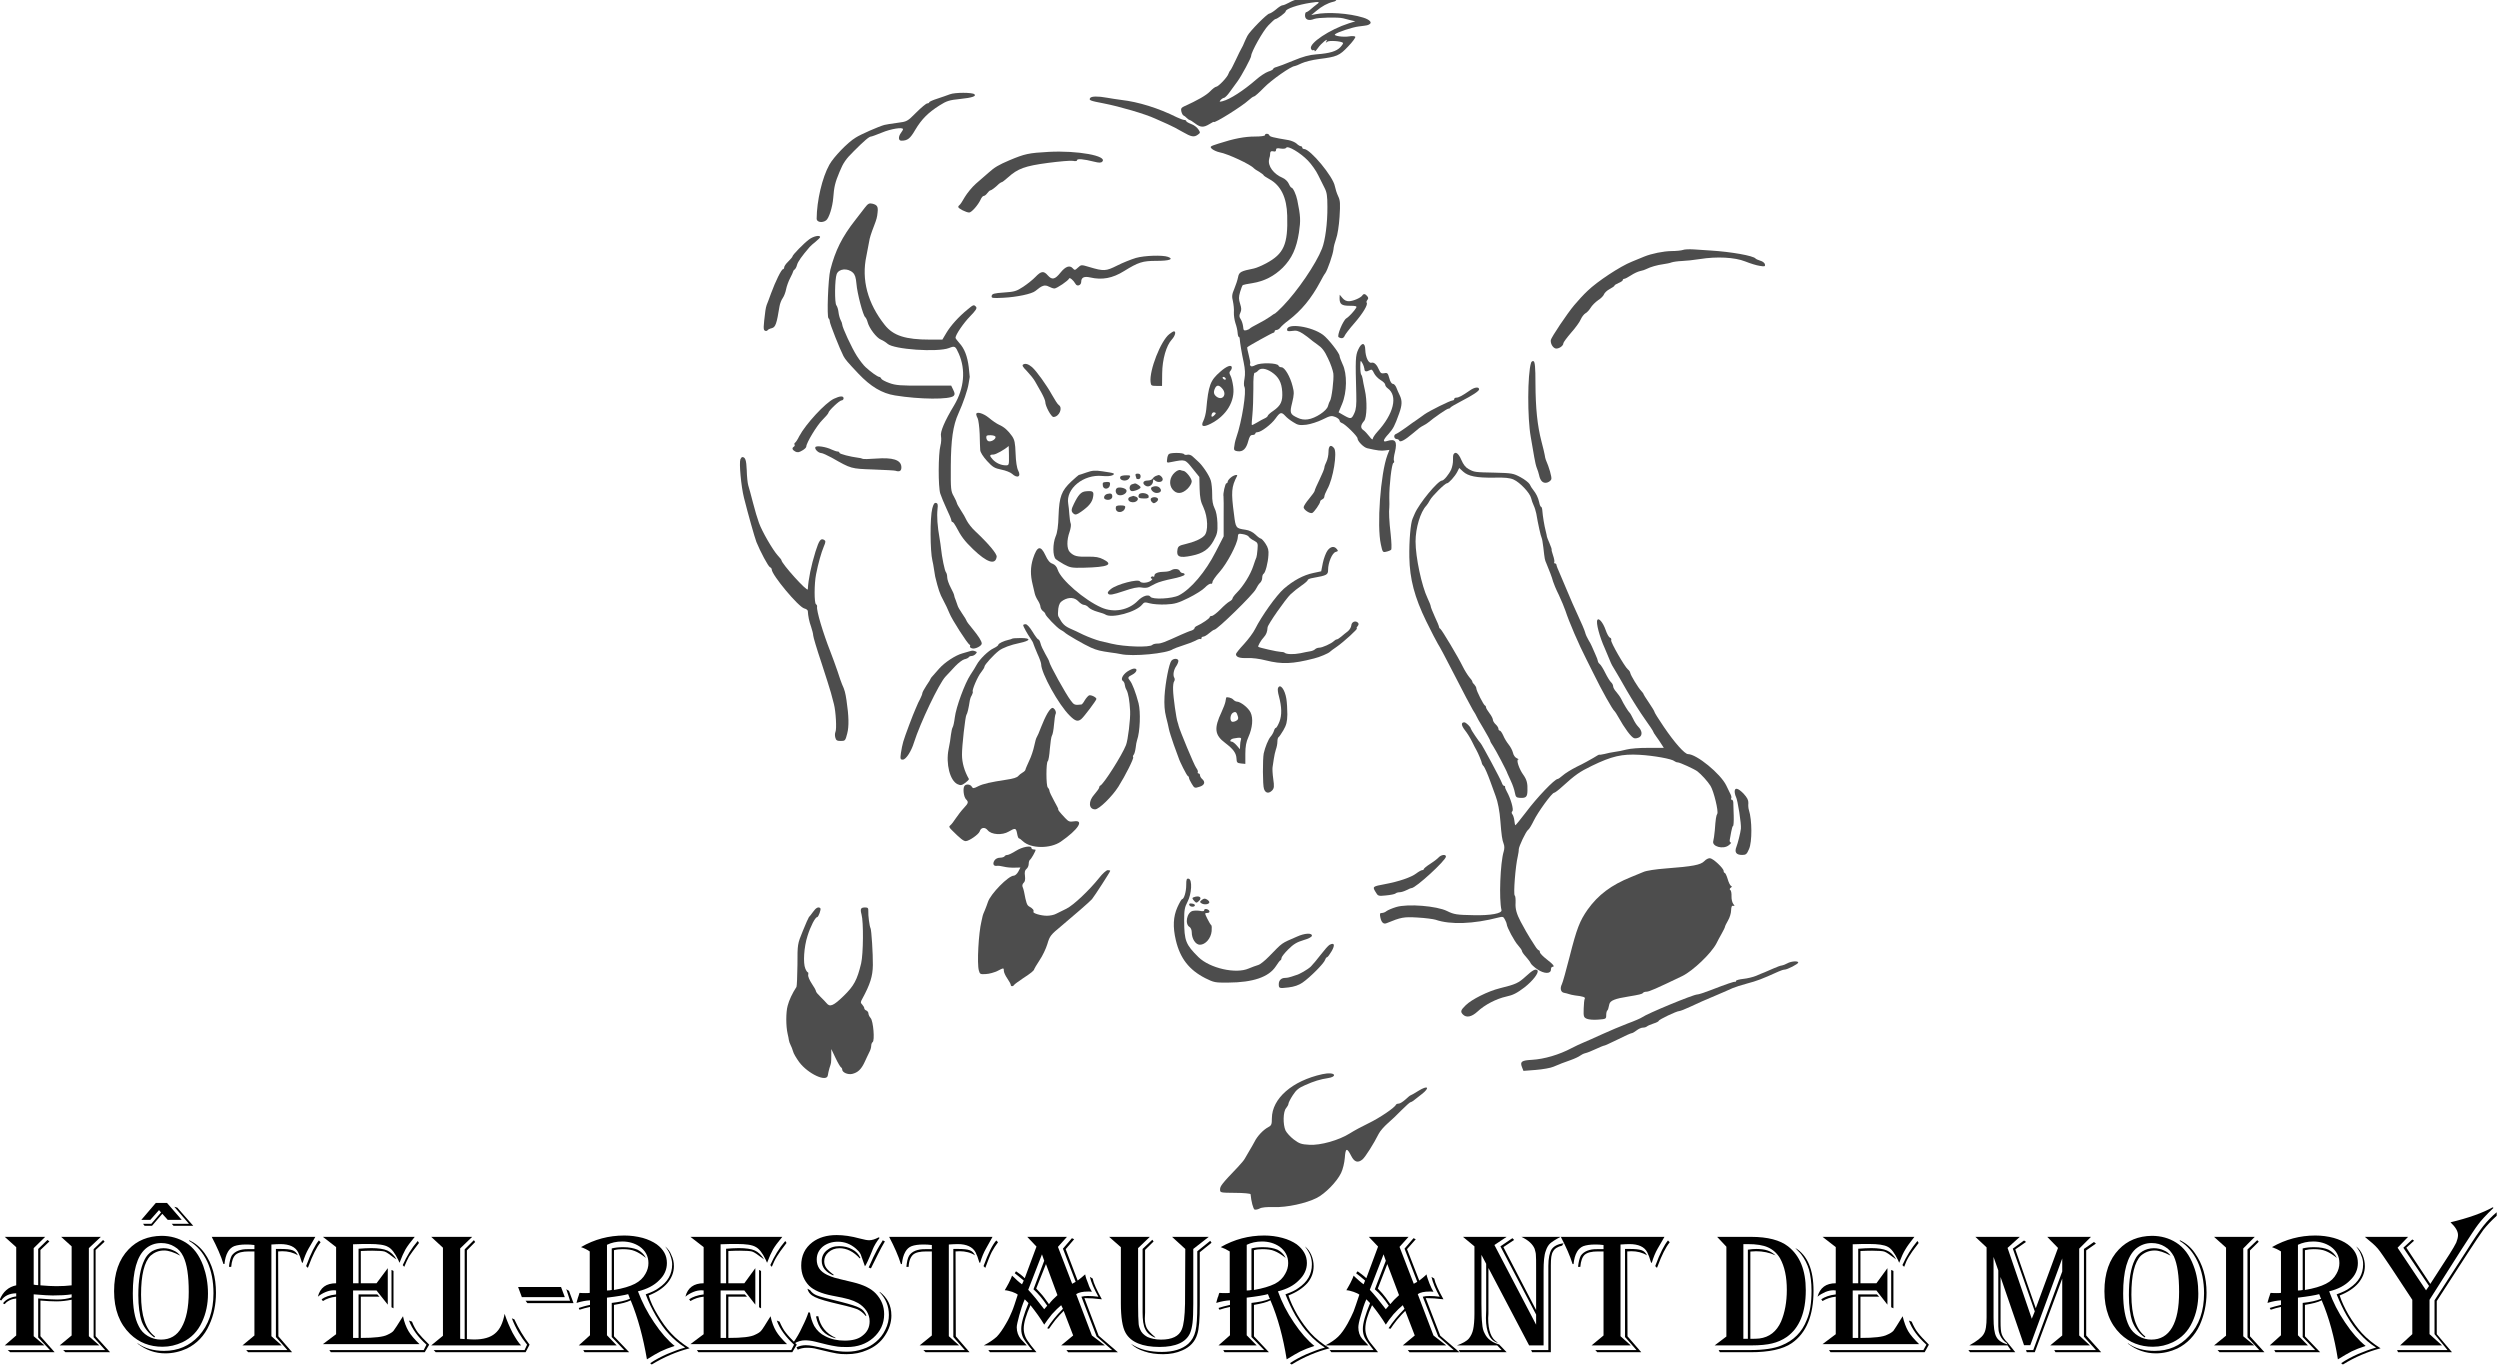 <svg xmlns:dc="http://purl.org/dc/elements/1.1/" xmlns:cc="http://creativecommons.org/ns#" xmlns:rdf="http://www.w3.org/1999/02/22-rdf-syntax-ns#" xmlns:svg="http://www.w3.org/2000/svg" xmlns="http://www.w3.org/2000/svg" xmlns:sodipodi="http://sodipodi.sourceforge.net/DTD/sodipodi-0.dtd" xmlns:inkscape="http://www.inkscape.org/namespaces/inkscape" width="120.517pt" height="66pt" viewBox="0 0 120.517 66" id="svg134" sodipodi:docname="moiry(1).svg" style="fill-rule:evenodd" inkscape:version="0.92.3 (2405546, 2018-03-11)"><defs id="defs138"><pattern y="0" x="0" height="6" width="6" patternUnits="userSpaceOnUse" id="EMFhbasepattern" /></defs><sodipodi:namedview pagecolor="#ffffff" bordercolor="#666666" borderopacity="1" objecttolerance="10" gridtolerance="10" guidetolerance="10" inkscape:pageopacity="0" inkscape:pageshadow="2" inkscape:window-width="1920" inkscape:window-height="1027" id="namedview136" showgrid="false" fit-margin-top="0" fit-margin-left="0" fit-margin-right="0" fit-margin-bottom="0" inkscape:zoom="2" inkscape:cx="88.560753" inkscape:cy="8.5784585" inkscape:window-x="-8" inkscape:window-y="-8" inkscape:window-maximized="1" inkscape:current-layer="g1206" /><g id="g132" transform="translate(-163.223,-818.413)"><g id="g130"><g id="g1206" transform="matrix(0.2,0,0,0.2,152.124,707.849)" style="stroke-width:4.993"><g style="fill:#4d4d4d;stroke-width:14.99" transform="matrix(0.333,0,0,0.333,221.866,543.772)" id="g1011"><path inkscape:connector-curvature="0" style="fill:#4d4d4d;stroke:none;stroke-width:14.99" d="m453 25.1c-11.6.7-14.9 1.4-19.8 4.1-1.8 1-3.8 1.8-4.5 1.8-.7.0-2.8 1.3-4.7 3-1.9 1.6-4.1 2.9-4.8 3-1.6.0-14.3 12.9-15.9 16.1-.7 1.3-1.7 3.5-2.3 4.9-.5 1.4-1.4 3.2-1.9 4-.5.8-2.4 4.6-4.2 8.5-1.8 3.8-3.5 7.2-3.9 7.5-.4.3-1 1.4-1.4 2.5-.7 2.5-7.4 9.5-9 9.5-.6.0-2.6 1.5-4.4 3.4-2.8 2.8-8.8 6.3-19 10.9-1.8.9-2.2 1.6-1.7 3.7.4 1.4 1.1 2.7 1.6 2.8.5.2 1.6 1 2.3 1.8.8.8 1.7 1.4 2.1 1.4.3.0 2.1 1.1 3.9 2.5 4 3 6.1 3.1 10.4.5 1.7-1.1 3.2-1.8 3.2-1.6.0 1.5 20.6-11.4 25.3-15.8 1.5-1.4 3.2-2.6 3.8-2.6.5.0 3.8-2.9 7.2-6.4 5.3-5.5 19.7-15.6 22.3-15.6.4.0 2.6-.9 4.9-2 2.3-1.1 7.9-2.5 12.6-3.1 12.9-1.6 14.8-2.4 21.1-9.1 3.2-3.3 5.5-6.5 5.2-7-.3-.5-2.3-.7-4.4-.3-4.2.7-11.6-.3-10.3-1.5 1.6-1.5 12.8-5.2 17.3-5.7 6.5-.8 6.4-.8 7.8-1.7 1.9-1.2-.2-3.3-4.7-4.7-10.4-3.2-25.9-4.2-34.6-2.4l-3 .6 3.5-2.9c4.1-3.5 8.4-5.8 12.3-6.7 3.1-.6 3.2-2.5.1-3.4-1-.4-6.6-.4-12.4.0zm.4 5.3c-1 .8-3 2.3-4.3 3.5-1.3 1.2-2.8 2.1-3.3 2.1-.4.0-.8 1.1-.8 2.4.0 3 2.7 4.1 6.6 2.5 2.9-1.1 17.2-1.4 20.9-.5 1.1.3 3.5.9 5.4 1.4l3.5.8-4.5 1.4c-14.1 4.5-29.1 14.5-27.6 18.4.4 1 1.1 1.4 1.7 1.1.5-.3 1-.1 1 .6.0.7 1-.3 2.3-2.1 2.3-3.4 8-8 6.2-5-.7 1.2-.6 1.3.6.4 1.3-1.1 10.2-.5 11.4.8.3.3-.6 1.7-1.9 3.1-2.8 3-7.7 4.5-17.3 5.2-5.2.4-9.7 1.6-16.9 4.6-5.5 2.3-10.9 4.3-12.1 4.6-1.3.3-2.3.9-2.3 1.3.0.5-1.6 1.4-3.6 2-2 .7-6 3.3-8.9 5.9-9.1 7.9-18.9 14.2-24.1 15.5-2.4.6-2.6.5-1.5-.8.8-.9 1.9-1.6 2.5-1.6.6-.1 2.5-1.9 4.1-4.2 1.7-2.3 4.2-5.7 5.6-7.7 2.9-3.9 9.9-17 9.9-18.4.0-2.9 8.7-18.4 12.5-22.2 2.4-2.5 4.6-4.5 5-4.5 1.3.0 7.5-4.6 7.5-5.6.0-1.8 8.8-4.8 18-6.2 6.3-1 7.2-.7 4.4 1.2z" id="path2" /><path style="fill:#4d4d4d;stroke:none;stroke-width:14.99" d="m188 95.4c-1.9.7-6.1 2.2-9.2 3.2-3.2 1-5.8 2.2-5.8 2.6.0.4-.6.8-1.4.8-.8.0-4.4 3-8 6.6-6.5 6.5-6.6 6.6-13.8 7.5-4 .5-8.1 1.2-9.3 1.5-4 1.1-17.1 6.8-20.8 9.2-5.7 3.4-15.9 14-19 19.6-5.2 9.3-9.1 26-9.2 39.1.0 2.5 4.1 3.2 6.8 1.2 2.1-1.4 4.7-9.8 5.2-16.2.6-8 1.3-11.2 4.6-19 2.6-6.4 4.5-9.2 10.3-14.9 7.7-7.7 11.1-10.6 12.5-10.6.5.0 4-1.3 7.7-2.8 6.6-2.8 15.4-4.2 15.4-2.5.0.4-.7 1.7-1.5 2.7-2 2.7-1.9 5.6.3 5.6 4.5.0 6.4-1.5 10.1-7.9 4.6-7.7 9.3-12.4 17.5-17.6 5.2-3.3 7.1-3.9 15-4.7 8.7-.9 11.8-2 10.3-3.4-1.4-1.4-14.2-1.4-17.7 2e-4z" id="path4" inkscape:connector-curvature="0" /><path style="fill:#4d4d4d;stroke:none;stroke-width:14.99" d="m289.5 98.1c-1.1 1.6-.3 2 9.7 3.9 11.8 2.3 30.2 7.7 37.3 11 2.2 1 6.3 2.8 9 4 2.8 1.2 7.6 3.7 10.8 5.6 6.4 3.7 8.4 4.1 11.2 2 1.8-1.3 1.8-1.5.2-3.9-.9-1.4-3.2-3.1-5.2-3.8-1.9-.7-3.5-1.7-3.5-2.1.0-.4-.6-.8-1.4-.8-.8.0-3.1-.9-5.3-1.9-13.4-6.7-28-11.2-40.3-12.6-3-.4-7.7-1.1-10.4-1.6-6.5-1.2-11.3-1.1-12.1.2z" id="path6" inkscape:connector-curvature="0" /><path style="fill:#4d4d4d;stroke:none;stroke-width:14.99" d="m416 125c0 .6-3.1 1-7.2 1-7.6.0-15.3 1.5-26.4 5.1-6.3 2-6.5 2.2-4.7 3.9 1.1.9 3.5 2 5.4 2.4 6.1 1.1 22.7 8.9 24.9 11.6.3.4 2 1.5 3.8 2.5 1.7 1.1 3.2 2.2 3.2 2.5.0.3 1.9 1.6 4.3 2.9 8.2 4.5 12.5 13.3 12.8 26.3.6 20.9-2.4 27.7-15.3 34.6-3 1.6-6.9 3.3-8.8 3.7-9.6 1.9-10.8 2.6-11.5 6.4-.4 2-1.6 5.7-2.7 8.3-1.7 4-1.9 5.5-1 9 .5 2.4.9 6 .7 8.1-.1 2.1.4 5.5 1.1 7.7.8 2.2 1.5 5.3 1.6 7 .1 1.6.5 3 .8 3 .4.0.7.6.7 1.2.2 3.1 1.5 10.9 2.9 17.3 1 4.9 1.2 8.4.6 11.7-.5 2.5-.6 5.2-.1 5.9 1.7 2.8-1.8 25.3-5.9 36.9-.8 2.3-1.4 5.3-1.6 7.5-.1 1.5.6 2.1 2.7 2.3 3.8.5 6.2-1.9 7.6-7.4.9-3.3 1.6-4.4 3.1-4.4 1.1.0 2-.5 2-1 0-.6.7-1 1.6-1 2.5.0 10.1-5.7 13.1-10 3.2-4.5 4.2-4.8 6.9-1.9 1 1.2 3.6 3.3 5.8 4.6 3.4 2.2 4.6 2.4 9.5 1.9 3.1-.4 8.4-2.1 11.8-3.8 5.6-2.8 6.5-2.9 9.3-1.8 1.6.7 3 1.8 3 2.6.0.7.8 1.5 1.8 1.8 2.3.8 11.2 9.5 11.2 11.1.0 2 4.4 6.5 7 7.1 7.4 1.7 10.1 2 12.9 1.6l3.2-.4-1.5 3.8c-5 13.6-7.7 51.2-4.7 64.7 1.2 5.6 1.4 5.8 3.9 5.2 1.5-.3 3.1-1 3.5-1.4.5-.5.3-5.5-.3-11.2-1.1-9.4-1.4-16.6-1-19.4.1-.6.1-3.7.0-7-.1-8.7 1.7-24.9 3-25.3.5-.2.7-.8.4-1.4-.4-.6-.1-3.5.7-6.5 1.8-7.8.3-9.8-5.8-7.9-3.3 1.1-2.9-.8 1.2-5.2 3.4-3.9 4.3-5.5 7.6-14.7 2.2-6.1 2.3-9.3.5-13.1-.8-1.6-1.9-4.1-2.5-5.7-.6-1.5-1.7-2.7-2.5-2.7-.9.0-2-1.6-2.6-4.1-1-3.6-1.4-4.1-3.6-3.6-2 .4-2.8-.1-3.7-2.2-1.7-4-3.6-5.9-5.6-5.4-2.2.6-4.3-4-4.5-9.5-.1-5.4-2.7-5.3-5.1.0-2 4.4-2.1 6.9-1.4 32.3.2 7.7-.1 10.9-1.4 13.7-2 4.4-2.5 4.5-7.6 1.6l-3.8-2.2 2.5-6c3.6-8.5 3.8-21.9.4-28.8-1.2-2.6-2.2-5.3-2.2-6 0-2-8.3-12.6-12-15.3-8.3-6.1-26-8.7-26-3.8.0 1.2.8 1.4 3.7 1 3-.5 4.5-.1 7.8 2 2.2 1.5 4.5 3.2 5 3.7.6.6 3 2.4 5.4 4.1 3.4 2.3 5.2 4.6 7.7 10 1.9 3.8 3.6 8.8 3.9 11 .5 4.2-1.2 18.3-2.5 20-.4.5-1 2.2-1.4 3.6-.8 3.4-9.1 8.9-14.6 9.6-2.5.4-5.1.0-7.3-1.1-5.6-2.6-5.9-3.5-4-11 1.4-5.8 1.5-7.5.3-11.9-1.7-6.9-5.7-13.7-8-13.7-1 0-2-.5-2.2-1.2-.7-2-13-2.3-16.6-.4-2.1 1.1-3.3 1.2-3.7.5-.4-.6-.5-1.3-.2-1.5.3-.3-.2-3-1-6.1-.8-3-1.3-5.6-1.1-5.8 1-1 18.2-10.5 18.9-10.5.5.0.9-.5.9-1 0-.6.6-1 1.4-1 .8.0 2.1-.8 2.8-1.8.7-.9 3.3-3.3 5.8-5.1 9.4-7.2 16.6-15.9 23.1-28.1 1.3-2.5 2.8-5.2 3.5-6 1.7-2.3 5.6-13.7 6-17.3.1-1.8 1-5.2 1.9-7.7 1-2.5 2.1-9.6 2.5-15.8.6-9.8.5-11.9-1-15-1-2.1-2-5.3-2.4-7.3-1.2-6.9-17.8-26.9-22.3-26.9-.7.0-1.3-.5-1.3-1 0-.6-.5-1-1-1-.6.0-2-.8-3.1-1.9-1.1-1-3.7-2.1-5.7-2.5-11.4-1.9-13.7-2.5-14-3.5-.5-1.4-3.2-1.5-3.2-.1zm31.1 18.4c2.6 2.7 6 7.5 7.4 10.5 1.5 3.1 3.6 7.3 4.7 9.4 1.6 3.1 2 5.8 2 13.5.1 12-1.6 24.5-3.9 30.3-4.4 11.2-17.8 30.8-28.3 41.6-2.8 2.9-5.4 5.3-5.6 5.3-.3.0-2 1.1-3.7 2.4-1.8 1.3-5.7 3.6-8.7 5.1-3 1.5-5.7 3.1-6 3.5-.3.4-1.4.9-2.5 1.2-1.8.4-2.1.0-2.3-2.6-.2-1.7-.9-4.1-1.7-5.3-1.2-1.8-1.3-2.7-.3-4.8.9-1.9.8-3.4-.2-6.5-1-3.2-1.1-4.7.0-8.5.7-2.5 1.6-4.7 2-5 .3-.2 3.5-.9 7-1.4 8.6-1.4 15.7-5.1 21.9-11.2 6.6-6.7 9.9-13.9 11.7-25.4 1.3-8.9 1.2-11.8-1.2-23.5-.8-4-3.1-9-4.2-9-.4.0-1.3-1.3-2-2.9-.7-1.6-2.7-3.5-4.4-4.2-6.5-2.7-10.9-8.6-9.8-13.4.1-.6.3-1.5.5-2 .1-.6.3-1.7.3-2.7.2-1.1.8-1.4 2.2-1.1 1.4.4 2 0 2-1 0-1.2.8-1.5 3.4-1 2 .3 3.6.1 4-.6 1.1-1.8 10.3 3.7 15.7 9.3zM488 294.2c0 2 1.3 2.3 3.9.9 1.3-.8 1.9-.3 3 2.1.8 1.7 2.9 3.9 4.7 5 1.9 1.1 3.4 2.6 3.4 3.3.0.8.8 2 1.8 2.7 7.6 5.4 4.5 18.5-7.5 31.6-1.8 2-3.3 4.3-3.3 5.1.0.8-1.1.0-2.4-1.8-1.4-1.8-3.4-4-4.5-4.7-2.1-1.5-1.9-3.6.7-6.6 2-2.3 2.3-14.6.5-22.3-.7-3.3-1.5-7-1.6-8.2-.2-1.2-.6-2.5-1-2.9-.4-.4-.7-3-.7-5.8.1-4.9.1-5 1.5-2.6.8 1.4 1.4 3.3 1.5 4.2zm-67.2 2.3c5.1 3.4 7.3 7.5 7.7 14.3.4 6.9-1 9.9-6.4 13.7-2.3 1.5-4.1 3.2-4.1 3.7.0.4-1 1.3-2.2 1.8-1.3.6-3.8 1.9-5.7 3.1-1.8 1.1-3.5 1.9-3.6 1.7-.2-.2.0-3.5.4-7.3.4-3.9.7-12.3.7-18.7-.1-8.2.3-11.8 1-11.8.6.0 1.7-.7 2.4-1.5 1.8-2.2 5.5-1.8 9.8 1z" id="path8" inkscape:connector-curvature="0" /><path style="fill:#4d4d4d;stroke:none;stroke-width:14.99" d="m259.5 137.1c-14.6.8-17.3 1.4-28.5 6.1-7.7 3.3-10.7 5-15.1 9-2.4 2.1-6.6 5.7-9.2 8-2.7 2.4-6.2 6.7-7.9 9.5-1.6 2.9-3.4 5.6-3.9 5.9-.5.3-.9.9-.9 1.4.0 1.1 5.8 4 7.9 4 1.7.0 6.4-5.3 8.3-9.4.6-1.4 1.6-2.6 2.2-2.6.7.0 1.8-.9 2.6-2 .8-1.1 1.8-2 2.2-2 .7.0 3.6-2.1 6.3-4.8.8-.6 1.7-1.2 2.1-1.2.3.0 2.4-1.6 4.5-3.5 7-6.3 12.2-8.2 28.7-10.4 8.4-1.1 16.5-1.8 18.2-1.5 1.9.4 3 .2 3-.5.0-1.2 4.8-.8 12.3 1.1 3.6.9 5 .9 5.9.0 4.2-4.2-17.9-8.2-38.7-7.1z" id="path10" inkscape:connector-curvature="0" /><path style="fill:#4d4d4d;stroke:none;stroke-width:14.99" d="m126.3 177.6c-1.5 2-4.6 6-6.8 8.8-9.6 12.2-14.5 22.1-18.1 36.1-1.6 6.2-2.6 34.3-1.3 35.1.5.3.9 1.3.9 2.2.0 1.7 7.4 20.3 9.9 25.1 1.5 2.7 2.8 4.2 10.8 12.7 8.9 9.4 17.1 14.3 26.5 15.8 17.8 2.9 39.8 3.1 42.5.3.9-.9.9-1.9-.3-4.3l-1.5-3.1h-19.7c-17 .1-20.5-.2-25.1-1.9-2.9-1-5.6-2.5-5.8-3.1-.3-.7-.9-1.3-1.4-1.3-1.2.0-6.1-3.5-9.9-7-1.6-1.4-4.4-5.1-6.4-8.2C116.9 279 110 264.1 110 262c0-.6-.5-2.1-1.2-3.3-.6-1.2-1.3-3.8-1.5-5.7-.2-1.9-.9-4-1.5-4.8-1.4-1.6-1.2-19 .2-22.6 1.5-4 7.9-4.6 11.7-1.1 1.6 1.5 2.2 3.6 2.6 8 .5 6.8 4.8 23.3 6.4 24.3.5.4 1.3 2 1.7 3.6 1.1 4.3 6.4 11.3 9.6 12.6 1.5.6 3.7 2 4.8 3 4.4 4.1 36.2 6.3 44.5 3.1 4.3-1.7 4.6-1.5 7.1 4.1 5.1 11.7 3.9 25-3.3 37.2-7 11.6-10.3 19.4-9.6 22.5.3 1.6.2 4.7-.4 6.8-1.6 5.8-1.7 30.1-.1 34.8.7 2.2 2.8 7.2 4.6 11.1 1.9 3.9 3.4 7.6 3.4 8.2.0.7.4 1.2.8 1.2.5.0 1.6 1.5 2.5 3.2 3.8 7.3 6.1 10.4 12.4 16.5 10.1 9.7 16.2 11.7 17.1 5.5.3-2.1-5.9-9.5-15.6-18.6-2.4-2.2-5-5.6-6-7.5-.9-2-2.9-5.5-4.4-7.7-1.5-2.3-2.8-4.6-2.8-5.1.0-.4-1-2.6-2.2-4.8-2.2-3.8-2.3-5.1-2.2-22 .1-18.9 1.6-29.5 5.5-38 3.4-7.4 6.8-17.4 7.4-21.7.4-2.4.7-4.5.8-4.8.0-.3-.3-3.4-.7-7-1-8.1-3.2-13.6-6.8-17.5-1.5-1.7-2.8-3.4-2.8-3.8.0-2.2 5.8-10.7 10.6-15.6 4.1-4.2 5.1-5.8 4.3-6.8-1.6-1.8-1.9-1.7-6.3 2-6.3 5.1-12.1 11.6-15.2 16.8l-2.9 4.9h-8.9c-17.8.0-26.6-2.8-32.8-10.6-12.4-15.6-17-32.8-13.3-49.9.9-4.4 1.8-9.1 2-10.5.3-2.3 1.4-5.9 3.6-11.5 1.8-4.7 2.2-6.2 2.5-9.5.5-4.2-.2-5.5-3.8-6.4-2.3-.5-3.1-.1-5.5 3z" id="path12" inkscape:connector-curvature="0" /><path style="fill:#4d4d4d;stroke:none;stroke-width:14.99" d="m86 200.5c-3.8 2.8-12 11.2-12 12.3.0.4-1.4 2-3 3.6-1.7 1.6-3 3.5-3 4.3.0.7-.4 1.3-.8 1.3-1.2.0-5.5 8.8-8.7 17.5-1.4 3.8-2.8 7.7-3.2 8.5-.3.8-.7 2.6-.9 4-1.5 12-1.6 13.8-.4 14.5.7.4 1.5.3 1.9-.2.3-.6 1.8-1.3 3.2-1.6 2.6-.7 3.5-3.2 5.5-15.7.3-1.9 1.3-4.6 2.3-6 1-1.4 2.1-4.3 2.5-6.5.4-2.1 1.7-5.7 2.9-8 1.2-2.2 2.1-4.4 2.2-4.8.0-.4.5-1.1 1.1-1.5.6-.4 1.4-1.9 1.7-3.3.6-2.3 3.5-6.4 9.1-12.9.7-.8 2.7-2.6 4.5-4 1.7-1.4 3.1-2.8 3.1-3.2.0-1.7-4.8-.7-8 1.7z" id="path14" inkscape:connector-curvature="0" /><path style="fill:#4d4d4d;stroke:none;stroke-width:14.99" d="m718.5 208.1c-1.1.4-4.9.8-8.3.8-5.8.1-14.3 1.8-19.7 4-1.1.5-5.1 2.1-9 3.7-8.3 3.3-25 14.3-32 21.1-2.8 2.6-7.1 7.3-9.6 10.3-5.3 6.3-16.7 23.4-17 25.3-.3 2.6 1.4 5.5 3.4 6.1 2.2.5 5.7-1.8 5.7-3.8.0-.6 2.5-4 5.6-7.6 3.2-3.6 6.3-7.9 7-9.7.8-1.8 2.3-3.7 3.3-4.3 1.1-.5 2.8-2.4 3.8-4 1-1.7 3.4-4.1 5.4-5.5 2.1-1.3 4-3.3 4.3-4.3.4-1.1 2.2-2.8 4.1-3.8 1.9-1 3.5-2.1 3.5-2.5.0-.4 1.4-1.2 3-1.9 1.7-.7 3-1.6 3-2.1.0-.5.5-.9 1-.9.6.0 2.8-1.1 4.9-2.5 2.1-1.4 5.1-2.8 6.6-3.1 1.6-.3 3.7-1 4.8-1.6 2.8-1.4 7.5-2.8 12-3.4 2.1-.3 4.8-.8 6-1.3 1.2-.4 4.5-.9 7.4-1 2.9-.1 8.7-.7 13-1.4 12.5-2 25.3-1.3 32.9 1.7 3.5 1.4 8.2 2.9 10.5 3.2 3.6.6 4.1.5 3.8-1.1-.2-1-1.7-2.2-3.3-2.6-1.6-.5-3.2-1.2-3.5-1.6-1.5-2-17.7-4.9-32.6-5.8-3.3-.2-8.7-.6-12-.8-3.3-.2-6.9-.1-8 .4z" id="path16" inkscape:connector-curvature="0" /><path style="fill:#4d4d4d;stroke:none;stroke-width:14.99" d="m322.5 213.9c-3.3 1-9.4 3.4-13.5 5.5-8.2 4.1-9.6 4.2-20.3 1-5.7-1.7-5.7-1.7-8.1.5-2 1.9-2.4 2-3.6.6-2.2-2.6-5.3-1.6-9 3-4 5-6.1 5.5-9.2 2-2.9-3.4-4.8-3.2-8.9 1.1-1.8 1.9-5.8 5.1-8.8 7.1-4.9 3.2-6.3 3.7-14 4.2-7.2.5-8.6.9-8.9 2.4-.3 1.7.3 1.8 8.5 1.4 9.8-.5 20.6-2.8 23.1-4.9 4.9-4.1 6.8-4.7 9.7-3.2 1.5.8 3.3 1.4 4.1 1.4 1.7.0 10.1-5.7 10.6-7.2.4-1.1 3.1 1.1 4.7 3.9 1.1 2.1 4.1 1 4.1-1.5.0-3.2 2.1-4.2 6.5-3.2 8.6 2 16.2.6 24.5-4.6 10.5-6.5 13.5-7.4 23.4-7.4 9.4.0 12.9-1.2 8.4-2.9-3.9-1.4-17-1-23.3.8z" id="path18" inkscape:connector-curvature="0" /><path style="fill:#4d4d4d;stroke:none;stroke-width:14.99" d="m486.5 241c-1.1 1.7-6.5 4.1-9.6 4.2-1.8.1-3.5-.7-4.8-2.3l-2-2.4-.1 2.5c0 4.4 1.5 5.5 7.4 5.5 4.5.0 5.3.3 4.6 1.5-1.1 2-5.2 6.5-7.1 7.6-2.4 1.5-7 12.7-5.6 13.6 2 1.3 3.7.9 4.4-1 .3-.9 3.5-5.1 7.1-9.2 6.1-7 10-13.5 8.8-14.8-.3-.3-.1-1.1.5-1.9.9-1 .8-1.7-.1-2.8-1.4-1.7-2.6-1.9-3.5-.5z" id="path20" inkscape:connector-curvature="0" /><path style="fill:#4d4d4d;stroke:none;stroke-width:14.99" d="m346.8 269c-6.2 4.8-14.6 26.3-13.6 34.7.3 2.6.6 2.8 4.3 2.8h4l.1-9c.1-10.3 3-20.3 7-24.6 2.3-2.5 3.3-5.9 1.5-5.9-.4.0-2 .9-3.3 2z" id="path22" inkscape:connector-curvature="0" /><path style="fill:#4d4d4d;stroke:none;stroke-width:14.99" d="m608.6 289.8c-2.6 8.2-2.7 40-.2 53.7.9 4.9 2 11.5 2.5 14.5.5 3 1.3 6.6 1.9 8 .6 1.4 1.3 3.6 1.6 5 .9 4.4 2.9 6.2 5.8 5.5 1.4-.4 2.8-1.5 3.1-2.5.4-1.5-1.6-8.6-4-14-.3-.8-.7-2.4-.8-3.5-.2-1.1-1.2-5.6-2.4-10-2.9-11.3-4.2-23.5-4.3-41.7.0-12-.4-15.8-1.4-16.2-.7-.3-1.5.3-1.8 1.2z" id="path24" inkscape:connector-curvature="0" /><path style="fill:#4d4d4d;stroke:none;stroke-width:14.99" d="m241 291c-1 .6-.3 1.8 2.6 4.7 2.1 2.2 4.8 5.5 5.9 7.4 1 1.9 3.2 5.6 4.7 8.3 1.5 2.7 2.8 5.7 2.8 6.7.0 3.1 4.3 10.9 5.9 10.9 4.2-.1 7-6.7 3.8-8.7-.7-.4-2.9-3.8-4.9-7.4-3.8-6.9-11.2-17.2-14.4-20-2.6-2.2-4.8-2.9-6.4-1.9z" id="path26" inkscape:connector-curvature="0" /><path style="fill:#4d4d4d;stroke:none;stroke-width:14.99" d="m383.7 296.2c-7.3 6.3-8.6 9.8-10.2 27.4-.3 2.9-1.2 6.4-2 8-2.2 4.3-.4 5.1 5.2 2.3 11.4-5.8 17.8-16.3 16.3-27-.4-3.1-1.3-6.7-2-7.9-.9-1.6-.9-2.5-.1-3.3.6-.6 1.1-1.7 1.1-2.4.0-2.5-3.6-1.3-8.3 2.9zm3.8 4.8c.3.5.2 1-.4 1-.5.0-1.3-.5-1.6-1-.3-.6-.2-1 .4-1 .5.0 1.3.4 1.6 1zm-2.2 7.7c3.3 4.1.0 8.6-4.2 5.7-2.3-1.7-2.6-3.5-1.1-6.5 1.3-2.3 2.9-2.1 5.3.8zm-5.9 19c-1.7 1.8-2.7 1.3-1.8-1 .3-.9 1.2-1.3 2-1 1.1.4 1.1.7-.2 2z" id="path28" inkscape:connector-curvature="0" /><path style="fill:#4d4d4d;stroke:none;stroke-width:14.99" d="m564.3 309.8c-5.6 3.9-8.1 5.2-9.8 5.2-.8.0-1.5.4-1.5 1 0 .5-.5 1-1.1 1-1.7.0-17 7.6-20.6 10.2-1.7 1.3-4.1 3-5.3 3.8-1.3.8-4.8 3.3-7.9 5.6-3.1 2.2-6.4 4.4-7.3 4.7-2 .7-1.4 3.7.7 3.7.7.0 1.5.5 1.7 1.1.5 1.5 4-.3 9.3-4.8 5.3-4.5 5.7-4.8 8.5-6.3 1.3-.7 2.9-1.7 3.4-2.2 3.9-3.3 13.3-9.8 14.3-9.8.6.0 1.3-.3 1.5-.8.2-.4 3.7-2.5 7.8-4.6 8.5-4.4 13-7.4 13-8.6.0-2-3.2-1.7-6.7.8z" id="path30" inkscape:connector-curvature="0" /><path style="fill:#4d4d4d;stroke:none;stroke-width:14.99" d="m104 315.8c-6.2 2.9-20.5 18.4-25.1 27.1-1.1 2.3-2.5 4.4-3 4.7-.5.3-.7.9-.4 1.4.3.5.1 1.1-.5 1.5-1.6 1-1.2 2.3 1 3.5 1.6.8 2.7.7 5-.7 1.7-.9 3-2.2 3-2.9.0-2.6 7.6-15.2 11.6-19.2 2.4-2.4 4.4-4.7 4.4-5.2.0-1.4 8-9 9.5-9 .8.0 1.5-.7 1.5-1.5.0-1.9-2.6-1.8-7 .3z" id="path32" inkscape:connector-curvature="0" /><path style="fill:#4d4d4d;stroke:none;stroke-width:14.99" d="m207 327.1c0 .6.5 1.9 1.1 3 .5 1.1 1.2 6.1 1.4 11.2.1 5.1.3 10.3.4 11.7.1 1.5 2 4.6 4.9 7.8 4.1 4.5 5.5 5.3 10.4 6.3 3.1.6 6.6 2 7.7 3 3.9 3.6 6.8 2.1 4.5-2.3-1-1.9-1.7-6.5-1.9-12.4-.3-7.8-.7-9.8-2.6-12.6-3-4.2-5.6-6.5-9.4-8.2-1.6-.7-5-3-7.3-5-4.2-3.4-9.2-4.8-9.2-2.5zm14 16.5c0 1.7-3.4 3.6-5.2 2.9-.8-.3-1.4-1.4-1.5-2.5-.1-1.6.4-1.9 3.3-1.8 2.1.1 3.4.6 3.4 1.4zm9.7 13.4c.1 6.7.0 7-2.2 7-3.5.0-7-1.6-9.4-4.1-2.7-2.9-2.6-3.7.3-3.7 1.8.0 8.2-3.6 11.1-6.2.1.0.1 3.1.2 7z" id="path34" inkscape:connector-curvature="0" /><path style="fill:#4d4d4d;stroke:none;stroke-width:14.99" d="m90.6 350.8c-.8 1.3 2 4.2 4.2 4.3.9.0 4.4 1.6 7.7 3.4 14.2 8.1 13.8 7.9 30 8.5 8.3.3 15.5.7 16 .9 3.2 1.1 4.6.0 4.3-3.1-.5-4.8-6.3-6.6-18.3-5.7-4.9.4-9.4.5-9.9.1-.5-.3-1.9-.6-3.1-.7-5.5-.7-13.5-2.7-13.5-3.6.0-.5-.6-.9-1.3-.9-.8.0-2.7-.7-4.3-1.4-4-2-11-3.1-11.8-1.8z" id="path36" inkscape:connector-curvature="0" /><path style="fill:#4d4d4d;stroke:none;stroke-width:14.99" d="m462 354.2c0 2.4-.7 5.6-1.5 7.2-.8 1.5-1.5 3.5-1.5 4.3.0.8-1.6 4.7-3.5 8.6-1.9 3.9-3.5 7.5-3.5 8.1.0.5-1.8 3.1-4 5.7-2.2 2.6-4 5.4-4 6.2.0 1.9 4.5 4.8 6.2 4.2 1.4-.6 5.8-6.9 5.8-8.4.0-.5.7-1.1 1.5-1.5.8-.3 1.5-1.2 1.5-2 0-.9 1-3.2 2.1-5.3 4.3-7.5 7.4-26.8 4.9-29.8-2.4-2.9-4-1.7-4 2.7z" id="path38" inkscape:connector-curvature="0" /><path style="fill:#4d4d4d;stroke:none;stroke-width:14.99" d="m346.5 355.8c-.6.4-1.2 2-1.3 3.6-.4 2.8-.3 2.9 3 2.2 10.2-2 9.9-2.1 15.3 4.6l5 6.2.2 8.4c.2 6.5.7 9.4 2.8 13.7 3.2 6.9 3.6 17.4.6 20.4-2.5 2.5-7.3 4.6-13.7 6.1-4.4 1-5.3 1.6-5.7 3.8-1 5.4 1.3 6.5 10.3 4.6 8.1-1.6 12.5-4.7 15.9-11 2.6-4.8 2.9-6.3 2.7-12.7-.2-4.6-.9-8.5-2.1-10.7-1.2-2.4-1.8-5.6-1.7-10 0-3.6-.4-8.1-1-10-1.1-3.7-6-11-9.2-13.8-1-1-2.8-2.5-3.8-3.5-1.1-1.1-2.8-1.7-3.9-1.4-1 .3-2.2.1-2.5-.4-.6-1.1-9.5-1.2-10.9-.1z" id="path40" inkscape:connector-curvature="0" /><path style="fill:#4d4d4d;stroke:none;stroke-width:14.99" d="m552.5 356c-.3.5-.5 2.4-.4 4.2.1 1.8-.5 4.9-1.3 6.8-1.6 3.5-5.3 8-6.6 8-3 0-16.6 16.5-19.8 24-.3.8-1 2.4-1.5 3.5-1.5 3.2-2.6 16.1-2.4 28 .3 15.9 3.8 29 12.2 46.3 3.7 7.5 7.5 14.9 8.4 16.3 1 1.4 6.6 11.9 12.4 23.3 5.8 11.4 11.7 22.5 13 24.7 1.4 2.1 2.5 4.1 2.5 4.3.0.3 2.2 4.2 5 8.8 2.7 4.6 5 8.7 5 9.1.0.5.9 2.2 2 3.7 1.8 2.6 10.3 18.7 10.5 20 .1.3 1.2 2.7 2.5 5.5 1.3 2.7 2.6 6.6 2.9 8.5.6 3.1 1 3.5 3.7 3.7 4.4.2 5.3-.7 5.4-5.2.2-5.3-.5-8-3-11.5-3-4.1-5.3-11-3.7-11.1.7.0.2-.4-1-.9-1.2-.5-2.4-2.1-2.8-4-.4-1.7-1.8-4.3-3.1-5.9-1.3-1.6-3.1-4.5-3.9-6.5-.9-2-2-3.6-2.5-3.6-.6.0-1-.6-1-1.3.0-.8-.9-2.2-2-3.2-1.1-1-2-2.5-2-3.3.0-.8-1.1-3-2.5-4.8-1.4-1.8-2.5-3.7-2.5-4.2.0-.6-.3-1.2-.8-1.4-1-.4-6.2-10.7-6.2-12.3.0-.8-.7-2-1.5-2.9-.9-.8-1.5-1.8-1.4-2.1.0-.4-1-1.9-2.3-3.3-1.2-1.5-3.4-5-4.7-7.7-3.1-6.4-15.3-26.9-16.3-27.3-.5-.2-.8-.7-.8-1.2.0-.5-1.3-3.8-3-7.3-1.6-3.6-3-7-3-7.6.0-.6-1-3.2-2.3-5.9-4.3-9-8.7-29.7-8.7-41.1.0-9.7 3.5-21.4 7.8-25.9.7-.8 1.9-2.6 2.6-4 1.6-3 10.9-12.2 12.3-12.2 1.3.0 5.8-5 7.5-8.3l1.4-2.8 2.8 2.6c3.7 3.4 9.8 4.6 22.5 4.4 7.8-.2 11.5.2 14.1 1.4 4.5 2 11.7 9.6 12.6 13.3.4 1.6 1.2 4 1.9 5.4.7 1.4 1.5 4.1 1.9 6 1.1 6.8 3.3 16.7 3.9 17.6.3.5.8 3.6 1.2 6.9 1 8.7 1 8.8 2.2 11.5 2 4.7 4.2 10.5 4.8 13 .4 1.4 2.2 5.8 4.2 9.8 1.9 4.1 4.1 9.3 4.8 11.5 2.6 8 9.6 24.3 15.2 35.2.8 1.6 3.1 6.1 5 10 6 12.3 13.9 26.4 15.4 27.5.3.3 1.5 2 2.5 3.9 4.8 8.6 9.5 14.9 11.6 15.6.9.3 2.6.0 3.8-.7 2.4-1.5 2-4.8-.9-7.7-1.1-1.1-2.7-3.6-3.7-5.8-1-2.1-2.1-4-2.5-4.3-.8-.6-4.3-6.2-6.1-10-.7-1.4-2.3-3.6-3.5-5-1.3-1.4-2.3-3.2-2.3-4.1.0-.9-.7-2.2-1.5-2.9-.8-.7-2.6-3.6-4.1-6.6-1.4-2.9-3.2-5.8-4-6.5-.8-.6-1.4-1.6-1.4-2.1.0-.5-.8-2.8-1.9-5.1-1-2.3-2.1-4.9-2.5-5.7-.3-.8-1.4-2.9-2.4-4.5-1-1.7-2.2-4.2-2.5-5.7-.4-1.5-2.7-6.9-5.1-12-2.4-5.1-5.8-12.9-7.6-17.3-1.8-4.4-4.4-10.3-5.6-13.2-1.3-2.8-2.4-5.7-2.4-6.2.0-.6-.5-1.1-1.1-1.1-.5.0-.8-.4-.5-.9.3-.5-.1-2.7-.9-5-.8-2.3-1.2-4.1-1-4.1.2.0-.4-2-1.5-4.5-1.1-2.5-1.9-4.6-1.9-4.8.1-.1-.4-2-.9-4.2-1-3.8-2.1-10.4-2.5-15.3-.1-1.2-.5-2.2-.9-2.2-.3.0-1-1.4-1.3-3.2-.8-3.5-2.1-6.2-4.4-9.1-.8-.9-1.9-2.7-2.5-4-.7-1.2-3.6-3.5-6.6-5.1-5.2-2.8-6.3-3-18.5-3.3-14.7-.3-14.9-.3-19.1-2.6-2.1-1.1-3.8-3.2-5.3-6.7-2-4.7-4.2-6.3-5.6-4z" id="path42" inkscape:connector-curvature="0" /><path style="fill:#4d4d4d;stroke:none;stroke-width:14.99" d="m36.3 359.6c-1 2.7.5 19.6 2.6 27.9 3 11.9 7.7 28.6 9 32 2.8 6.9 8.6 17.8 9.8 18.2.7.3 1.3 1 1.3 1.7.0 3.9 19.4 27.2 23.6 28.2 1.3.3 2.4 1.1 2.5 1.8.2 3.7 1 7.7 2.4 11.5.8 2.4 1.5 5.2 1.5 6.2.0 1 2.6 9.8 5.9 19.6 3.2 9.8 6.3 19.6 6.9 21.8.6 2.2 1.5 5.9 2.2 8.3 1.4 5.4 2.1 18.1 1.1 20.2-.4.8-.5 2.6-.1 4 .5 2 1.2 2.5 3.9 2.5 3.2.0 3.4-.2 4.7-5.3 1.4-5.2 1.2-12.8-.5-24.2-.8-5.3-1.3-7.4-3.2-11.5-.5-1.1-2-5.4-3.3-9.5-1.4-4.1-3.7-10.4-5.1-14-5.4-13.7-10.2-29.8-9.7-32.7.2-.6-.2-1.4-.8-1.8-1.3-.8-1.3-14.9.1-21.7 1.5-7.8 3.8-15.8 5.6-20.1 1.4-3.2 1.4-4 .3-4.7-2.5-1.5-3.7.1-6.3 8.3-3.2 10.3-5.2 20.1-5.6 27.4C84.9 456 66 435 66 432.6c0-.3-1.2-1.8-2.6-3.3-3.5-3.8-11.5-17.5-13.7-23.8-1-2.7-3-9.3-4.3-14.5-1.3-5.2-2.9-10.9-3.4-12.5-.5-1.7-1-6.6-1.1-11-.3-7.3-1-9.4-3.2-9.5-.4.0-1 .7-1.4 1.6z" id="path44" inkscape:connector-curvature="0" /><path style="fill:#4d4d4d;stroke:none;stroke-width:14.99" d="m286.7 369.2c-2.8 1-5.3 1.8-5.5 1.8-.1.0-2.6 2.1-5.4 4.7-7.1 6.7-8.7 11-9.2 24.6-.2 7.6-.9 12.5-2.1 15.1-2.2 5.3-2.2 14.3.1 16.5.5.5 3.1 2.1 5.8 3.7 4.6 2.5 5.8 2.7 14.5 2.5 17.4-.4 21.7-2.2 14.2-6-3-1.6-5.7-2.1-11.3-2-7.9.2-10.1-.4-13-3.3-2.3-2.3-2.4-8.6-.2-14.7.8-2.4 1.2-5.1.8-6-.4-.9-.8-3.9-1-6.7-.2-2.8-.5-6.2-.8-7.6-1.9-10.9 11.1-21.5 24.7-20.1 3.1.3 6.2.1 7.3-.5 2.3-1.3 1.6-1.6-7.4-2.9-5.2-.8-7.2-.6-11.5.9z" id="path46" inkscape:connector-curvature="0" /><path style="fill:#4d4d4d;stroke:none;stroke-width:14.99" d="m350.7 369.2c-3.7 3.3-4.4 8.6-1.7 12.1 2.9 3.7 6.8 3.6 10.9-.3 1.7-1.7 3.1-4 3.1-5.4.0-2.2-4.3-7.6-6.1-7.6-.4.0-1.4-.3-2.2-.6-.8-.3-2.6.5-4 1.8z" id="path48" inkscape:connector-curvature="0" /><path style="fill:#4d4d4d;stroke:none;stroke-width:14.99" d="m322.4 371.6c.3.9.6 1.8.6 2 0 .2.7.4 1.5.4.8.0 1.5-.9 1.5-2 0-1.4-.7-2-2.1-2-1.5.0-1.9.4-1.5 1.6z" id="path50" inkscape:connector-curvature="0" /><path style="fill:#4d4d4d;stroke:none;stroke-width:14.99" d="m311.4 372.1c-.9 1.5.6 2.9 3.1 2.9 1.4.0 2.9-.8 3.4-1.9 1-1.7.7-1.9-2.4-1.9-1.9.0-3.8.4-4.1.9z" id="path52" inkscape:connector-curvature="0" /><path style="fill:#4d4d4d;stroke:none;stroke-width:14.99" d="m337 371.7c-.8.3-1.9 1.2-2.3 1.9-.4.8-2.1 1.4-3.7 1.4-3.4.0-4.1 2.3-1.2 3.9 2.2 1.2 5.2-.8 5.2-3.5.0-1.4.3-1.5 1.2-.6 2 2 5.8 1.5 5.8-.7.0-1.5-2.3-3.5-3.3-3-.1.0-.9.3-1.7.6z" id="path54" inkscape:connector-curvature="0" /><path style="fill:#4d4d4d;stroke:none;stroke-width:14.99" d="m391.2 372.9c-1.2 1-2.2 2.3-2.2 3 0 .6-.4 1.1-.9 1.1-.9.0-2.6 7.7-2.1 9.5.1.5.2 7.3.1 15v13.9l-5.7 11.1c-7.4 14.6-18.1 27.2-26.7 31.6-4.9 2.5-19.3 3.2-20.6 1-1.3-2-5.7-.6-9.1 2.9-6.7 6.9-17.5 8.9-26.4 4.9-12.3-5.4-29.2-20-31.6-27.3-.7-2.3-2-3.7-3.8-4.4-1.9-.6-3.5-2.5-5.1-6.1-3.5-7.5-6-6.8-9 2.4-1.9 6.2-2 11.8-.2 19 .5 2.2 1.2 5.1 1.5 6.4.3 1.3 1.3 3.5 2.3 5 .9 1.4 1.8 3.5 1.8 4.5.1 1 .9 2.4 1.8 3.1 1 .7 1.7 1.6 1.7 2 0 1.3 8.3 9.9 10.9 11.4 1.5.8 2.8 1.7 3.1 2 .9 1.2 14.4 9 19 11 4.5 2 6.8 2.5 14.5 3.6 2.2.2 5.4.8 7 1.1 8.7 2 33.7-.4 38-3.6.6-.4 3.7-1.5 7-2.6 3.3-1 7.4-2.6 9.2-3.5 1.7-1 3.4-1.5 3.7-1.2.3.4.6.1.6-.5.0-.7.6-1.2 1.3-1.2.8.0 2.7-1.1 4.3-2.5 1.6-1.4 3.3-2.5 3.7-2.5 2.1.0 28.3-25.6 30.1-29.4.9-1.8 2.2-3.9 3.1-4.6.8-.7 1.5-2.3 1.5-3.6.0-1.2.4-2.6 1-2.9 1.3-.8 3.2-7.9 3.5-13.5.3-3.4-.2-5.4-2.1-8.3-1.3-2-2.9-3.7-3.4-3.7-.5.0-2.3-1.3-3.9-2.9-1.9-1.8-4.4-3.1-7.3-3.5-6.9-1-7-1.2-8.2-11-2.2-16.4-1.9-20 2.2-27.9.8-1.4-2.5-.7-4.6 1.2zm13.1 42.8c.4.7 2.1 2 3.8 2.8 2.7 1.5 2.9 1.9 2.5 6.4-.2 2.7-.6 5.3-.8 5.7-.3.5-1.3 3.4-2.3 6.4-2 6.1-7.2 14.5-11.9 19.2-1.7 1.7-3.1 3.6-3.1 4.2.0.6-1 1.5-2.1 2.1-1.2.6-4.2 3.2-6.7 5.8-2.6 2.6-5.3 4.7-6.2 4.7-.8.0-1.5.4-1.5.9.0.9-5.8 4.8-9.2 6.3-1 .4-1.8 1.2-1.8 1.7.0.5-1 1.3-2.2 1.7-1.3.3-4.5 1.7-7.3 2.9-12.3 5.6-14.6 6.5-17.2 6.5-1.6.0-3.3.4-3.9 1-1.9 1.9-19.8 1.4-29.4-.9-1.9-.5-5.7-1.4-8.5-2-2.7-.7-8.1-2.7-12-4.5-3.8-1.9-7.7-3.7-8.5-4-5.1-2.2-6.7-3.8-9.6-9.4-.3-.7-.3-3.2.0-5.5.5-3.3 1.3-4.7 3.5-6 4.2-2.5 8.3-2.2 11.1.8 1.3 1.4 3.1 2.5 4 2.5.9.0 2.5.8 3.4 1.9.9 1 3.8 2.4 6.4 3.1 2.6.7 5.2 1.6 5.7 2 4.6 3 22.3-1.8 26.6-7.2 1.4-1.8 2-1.9 5.6-.9 2.2.6 7.4 1 11.6.8 6.4-.3 8.8-1 16.3-4.7 4.9-2.4 10.3-5.8 11.9-7.5 1.7-1.8 3.6-3 4.3-2.8.6.3 1.2-.3 1.2-1.2.0-.9 2.3-4.2 5.1-7.3 5.5-6.2 12.8-20.1 13.2-24.9.2-2.9.4-3.1 3.7-2.5 1.9.3 3.9 1.1 4.3 1.9z" id="path56" inkscape:connector-curvature="0" /><path style="fill:#4d4d4d;stroke:none;stroke-width:14.99" d="m298.8 376.6c-.3.3-.3 1.4-.1 2.5.8 2.8 4.7 2.1 5.1-.9.3-1.7-.1-2.2-2.1-2.2-1.3.0-2.6.3-2.9.6z" id="path58" inkscape:connector-curvature="0" /><path style="fill:#4d4d4d;stroke:none;stroke-width:14.99" d="m319.8 377.7c-2 .5-2.4 3.8-.7 4.8 1.2.8 6.9-1.3 6.9-2.6.0-.8-3.4-3.1-4.2-2.8-.2.1-1.1.3-2 .6z" id="path60" inkscape:connector-curvature="0" /><path style="fill:#4d4d4d;stroke:none;stroke-width:14.99" d="m334.3 379.7c-2.1.8.5 4.3 3.2 4.3 2.9.0 4.1-1.6 2.5-3.5-1.2-1.5-3.4-1.8-5.7-.8z" id="path62" inkscape:connector-curvature="0" /><path style="fill:#4d4d4d;stroke:none;stroke-width:14.99" d="m308.7 380.6c-1.4 1.4-.7 4.3 1.3 4.9 2.6.8 6.2-1.2 5.8-3.3-.3-1.8-5.7-2.9-7.1-1.6z" id="path64" inkscape:connector-curvature="0" /><path style="fill:#4d4d4d;stroke:none;stroke-width:14.99" d="m286.3 382.8c-3.4.3-5.4 2.5-8.6 9.1-2.1 4.2-2.1 5.5-.2 7.1 1.3 1 2.2.8 5.4-1.4 5.7-4 8.1-6.9 8.7-10.8.7-3.9-.1-4.5-5.3-4z" id="path66" inkscape:connector-curvature="0" /><path style="fill:#4d4d4d;stroke:none;stroke-width:14.99" d="m301.8 384.7c-2.2.6-3.1 3.2-1.3 3.9 2.4 1 5-.1 5-2 0-2.1-1-2.6-3.7-1.9z" id="path68" inkscape:connector-curvature="0" /><path style="fill:#4d4d4d;stroke:none;stroke-width:14.99" d="m324.7 385.3c-.8 2.1.1 2.7 4 2.7 2.7.0 3.4-.4 3.1-1.8-.4-2.2-6.3-3-7.1-.9z" id="path70" inkscape:connector-curvature="0" /><path style="fill:#4d4d4d;stroke:none;stroke-width:14.99" d="m318.8 386.7c-2.4.6-2.3 3 .1 3.8 3.9 1.2 7.2-2.5 3.5-3.9-.9-.3-1.6-.5-1.7-.5-.1.1-1 .3-1.9.6z" id="path72" inkscape:connector-curvature="0" /><path style="fill:#4d4d4d;stroke:none;stroke-width:14.99" d="m333.4 388.1c-.3.6.0 1.7.7 2.4 1.2 1.2 1.7 1.2 3.3.0 1-.7 1.5-1.8 1.1-2.4-.8-1.4-4.2-1.4-5.1.0z" id="path74" inkscape:connector-curvature="0" /><path style="fill:#4d4d4d;stroke:none;stroke-width:14.99" d="m175.2 395.2c-1.7 6.5-1.6 30.9.1 37.8.4 1.4.8 4.1 1.1 6 .3 1.9.7 4.4.9 5.5 2.2 9.1 3.4 12.7 5.8 17 1.5 2.7 3.5 7 4.5 9.5 1.8 4.6 13.1 22.2 14.6 22.8.4.2.6.7.3 1.2-.3.5.4 1.2 1.5 1.5 2.2.7 7-1.8 7-3.5.0-1.7-2.2-5.2-6.7-10.7-2.4-2.8-4.3-5.4-4.3-5.8.0-.3-1.4-2.7-3.1-5.1-1.7-2.5-3.2-5.1-3.3-5.7-.2-.7-.8-2.5-1.4-4-.7-1.6-1.2-3.2-1.2-3.7.0-.5-1.1-3-2.5-5.6-1.4-2.6-2.5-5.9-2.5-7.3.0-1.5-.4-3.1-.9-3.7-.9-.8-3-11.2-3.6-17.4-.1-1.4-.6-4.5-1-7-1.6-9-2.1-16.1-1.5-21.5.4-3.1.1-4-1.1-4.3-1.2-.2-1.9.9-2.7 4z" id="path76" inkscape:connector-curvature="0" /><path style="fill:#4d4d4d;stroke:none;stroke-width:14.99" d="m308 395c0 4 6 3.6 6.8-.4.3-1.2-.4-1.6-3.2-1.6-3 0-3.6.4-3.6 2z" id="path78" inkscape:connector-curvature="0" /><path style="fill:#4d4d4d;stroke:none;stroke-width:14.99" d="m461.2 425.8c-1.1 1.5-2.6 5.5-3.3 8.8l-1.2 6.1-5.6 1.2c-7.3 1.5-14.6 5.5-21.4 11.4-5.5 4.8-16.2 19.9-20.8 29.1-1.3 2.7-5 7.6-8.1 11-3.2 3.4-5.7 6.6-5.8 7.2.0 2.2 2.6 3.1 8.2 2.9 3.4-.2 8.9.5 13.5 1.7 11.6 2.9 19.3 2.6 34.8-1.4 4.2-1 10.6-3.8 11.5-4.8.3-.4 2.5-2 5-3.7 4.9-3.4 15.8-13.3 14.5-13.3-.4.0-.2-.7.5-1.5.9-1.1 1-1.9.3-2.6-1.8-1.8-4.6-.6-4.8 2-.1 1.3-1.3 3.3-2.6 4.3-1.3 1-3.5 2.7-4.7 3.8-1.3 1.1-2.7 2-3.2 2-.5.0-1.5.6-2.2 1.3-1.9 1.8-8.3 4.7-10.5 4.7-1 0-2.4.5-3 1.1-.7.7-2.2 1.3-3.5 1.5-1.3.2-4.5.8-7.1 1.4-5 1-10.2.8-11.4-.3-.3-.4-1.7-.7-3.1-.7-1.9.0-14.9-2.9-16-3.6-.6-.4 1.9-4.8 4-7 1.8-2 2.5-3.9 2.7-7.1.1-2 13-20.5 16.7-24 1.9-1.8 5.4-4.6 7.9-6.3 2.5-1.7 4.5-3.5 4.5-4 0-.5 1.7-1.2 3.8-1.5 10-1.8 10.9-2.2 10.9-5.9.0-5.2 3-12.3 5.5-12.9 1.8-.5 1.9-.8.8-2.1-1.9-2.4-4.6-1.9-6.8 1.2z" id="path80" inkscape:connector-curvature="0" /><path style="fill:#4d4d4d;stroke:none;stroke-width:14.99" d="m348 440c-.8.5-2.8 1-4.5 1-4.6.0-7.5 1.1-7.5 2.7.0.8-.4 1.2-.9.8-.5-.3-1.2-.1-1.6.5-.3.5-.1 1 .6 1 .7.0.4.7-.7 1.5-2.2 1.7-7 2-7.9.5-1.3-2-16.6 2-21 5.5-2.3 1.9-2.7 2.7-1.8 3.6.9.9 3.4.5 10.8-2 7-2.4 10.5-3.1 13-2.7 1.9.4 4.2.3 5.2-.2 1-.5 3.4-1.7 5.3-2.7 1.9-1 7.3-2.5 11.9-3.4 4.6-.9 8.6-2.2 8.9-2.9.2-.6-.4-1.2-1.2-1.2-.9.0-1.9-.7-2.2-1.5-.7-1.7-4.1-2-6.4-.5z" id="path82" inkscape:connector-curvature="0" /><path style="fill:#4d4d4d;stroke:none;stroke-width:14.99" d="m656.6 475.9c-1.2 1.8 1.6 12.3 5.4 20.6.8 1.8 2.7 6.3 4.4 10.5.3.8 1.4 2.8 2.5 4.5 1 1.6 5.1 8.6 9 15.5 4 6.9 9.9 16.2 13.2 20.8 3.2 4.5 5.9 8.5 5.9 8.9.0.3 1 2 2.3 3.7 1.2 1.7 3 4.2 3.8 5.6l1.6 2.5h-11.1c-6.1-.1-13.3.5-15.9 1.2-2.7.7-6.5 1.5-8.5 1.7-2 .3-5.4.9-7.4 1.5-2.1.5-3.8.7-3.8.5.0-.2-1.9.8-4.2 2.3-2.4 1.4-7.7 4.4-12 6.4-4.2 2.1-8.8 5-10.3 6.4-1.6 1.4-3.2 2.5-3.6 2.5-2.2.0-15.1 13.5-23 24.1-4.1 5.3-7.5 9.6-7.7 9.4-.2-.1-.5-1.7-.7-3.5-.2-1.8-.9-3.8-1.4-4.4-.7-.9-.7-1.6.0-2.3 1.1-1.1-1.3-9.4-4.1-14.3-.8-1.4-1.3-2.8-1.2-3.3.1-.4-.2-.7-.7-.7-.5.0-1.3-1-1.6-2.1-.8-2.5-14.6-28.2-15.5-28.9-.9-.7-7-9.8-7-10.4.0-1.2-3.5-4.6-4.7-4.6-2.5.0-2.3 2.2.5 5.8 1.6 2 3.9 5.7 5.1 8.2 1.2 2.5 2.6 5.2 3.1 6 1.3 2.3 4 8.7 4 9.6.0.4.6 1.5 1.4 2.3.7.9 2.8 5.6 4.6 10.6 1.8 4.9 3.6 9.9 4 11 1.5 3.8 2.9 11 3.4 18 .8 10.4 1.3 13.7 2.4 16.5.6 1.5.6 3.6.0 5.5-2.5 8.1-3.5 34.7-1.6 42.4.6 2.4-7.7 4-20.1 3.7-12.1-.2-14.3-.5-19.3-3-7.4-3.7-28.5-5.4-36.8-2.9-3 .9-6.2 2.3-7.1 3-.8.7-2.3 1.3-3.3 1.3-1.5.0-1.6.6-1.1 3.2.8 3.7 2.3 5.1 4.5 4.2 10.5-4.3 12.4-4.7 22.4-4.1 5.6.3 11.5 1.1 13.1 1.6 10.8 3.7 27.3 3.1 45.5-1.6 3.1-.8 3.6-.7 4.7 1.5.7 1.3 1.3 2.8 1.3 3.3.0 2.1 5.7 12.7 8.2 15.3 1.5 1.7 2.8 3.5 2.8 4.1.0.6 1.3 2.5 2.9 4.2 1.5 1.7 3.1 3.8 3.4 4.6.3.8 2.5 2.9 4.9 4.5 5 3.4 9.8 3.4 9.8.1.0-1.1.5-1.9 1-1.9 2.1.0.8-1.7-4-5.4-2.7-2.1-5-4.4-5-5.2.0-.8-.4-1.4-.8-1.4-.4.0-1.7-1.4-2.7-3.1-1.1-1.7-2.8-4.3-3.7-5.8-1.5-2.3-3.9-6.6-6.7-11.8-2.9-5.5-4-9.3-3.7-13.6.1-2.6-.1-5-.6-5.3-1.1-.7.5-21.4 2.2-28.4.4-1.9.8-4.2.7-5 0-2.1 5.3-13.3 6.8-14.2.7-.4 2.5-3.4 4-6.5 3.1-6.4 13.2-20.3 14.8-20.3.5.0 3.1-1.9 5.7-4.3 9.6-8.7 12.7-10.9 21.6-15.2 14.4-7 21.8-8.7 34.4-8 10.5.6 23.7 3 25.4 4.6.6.5 1.6.9 2.4.9 1.5.0 11.9 4.8 14.1 6.4 3.1 2.4 7.5 7.3 9.6 10.6 2.4 3.9 5.9 18.5 4.9 20.2-.8 1.2-1.2 3.7-1.8 12.1-.3 3.2-.8 6.7-1.1 7.6-1.2 4 7.2 6.3 11.2 3.1 1.4-1.1 2.1-2 1.5-2-.6.0-.9-.8-.8-1.8.2-.9.7-3.6 1.1-6 .4-2.3 1-4.2 1.3-4.2.4.0.6-3.3.5-7.3-.1-3.9-.3-8.2-.3-9.5.0-1.2-.5-2.2-1.1-2.2-.5.0-.8-.4-.4-1 .3-.5.1-1.7-.4-2.7-.5-1-2-4-3.2-6.6-4.1-8.5-21.5-22.7-27.7-22.7-2.4.0-9.9-8.5-17.4-19.6-3.8-5.5-6.8-10.4-6.8-10.8.0-.5-1.8-3.5-4-6.7-2.2-3.2-4-6.1-4-6.4.0-.3-.8-1.3-1.7-2.3-2.2-2.3-7.6-11.2-7.9-13-.1-.8-.9-1.9-1.7-2.5-2.4-2-12.6-19.8-12.1-21.1.3-.8-.1-1.6-.9-1.9-.8-.3-2.2-2.8-3.1-5.5-1.8-5.2-4.9-9.1-6-7.3z" id="path84" inkscape:connector-curvature="0" /><path style="fill:#4d4d4d;stroke:none;stroke-width:14.99" d="m241 479.7c.1 1.1 3.1 6.5 5.3 9.6 1 1.4 2 3.2 2.1 3.9.2.7 1.5 3.9 2.9 7.2 1.5 3.2 2.7 6.6 2.7 7.5.0 6.5 12.7 29.5 20.7 37.3 4 4 5.8 4.5 8.3 2.5 1.8-1.4 11-13.6 11-14.6.0-1.2-3.9-3.1-5.3-2.6-.7.3-2.1 1.9-3.1 3.5-.9 1.7-2 3-2.4 3.1-4.8.6-5.4.4-7.8-2.9-3.5-4.5-15.3-25.9-15.5-27.9.0-.5-1.3-3.1-2.9-5.8-1.6-2.8-3.2-6.2-3.5-7.8-.4-1.5-1.1-2.7-1.6-2.7-.4.0-2.3-2.5-4.1-5.5-2-3.3-4-5.5-5-5.5-1 0-1.8.3-1.8.7z" id="path86" inkscape:connector-curvature="0" /><path style="fill:#4d4d4d;stroke:none;stroke-width:14.99" d="m232.9 489.5c-.3.2-1.4.6-2.5.8-3.3.7-7.4 2.6-7.4 3.6.0.5-1.5 1.6-3.4 2.5-3.9 1.8-10.1 7.9-12.2 11.8-.8 1.5-2.8 4.8-4.5 7.3-4.1 6.1-10.5 23.5-11.4 31-.4 3.3-1.1 6.4-1.5 7-.4.5-1 3-1.3 5.5-.2 2.5-1 7.2-1.7 10.5-2.1 10.5 1 22.8 6.5 25.3 2.2 1 3 .9 5.6-1 1.6-1.2 2.8-2.4 2.6-2.8-3.2-5.5-5-11.7-5-17.5-.1-6 2.4-27.9 3.2-28.9.7-.9 1.6-4.7 2.5-10.6.1-.8.7-2.5 1.4-3.6.6-1.2.9-2.3.7-2.6-.8-.8 3.6-11.2 6.1-14.1 1.3-1.6 2.4-3.4 2.4-4.1.0-1.2 6.6-8.5 10.4-11.4 2.7-2.1 8.6-4.3 15-5.6 8.1-1.7 8.6-3.6.9-3.6-3.3.0-6.2.2-6.4.5z" id="path88" inkscape:connector-curvature="0" /><path style="fill:#4d4d4d;stroke:none;stroke-width:14.99" d="m202.5 498.5c-.5.1-3 .8-5.5 1.6-5.1 1.4-12.8 6.5-16.8 11-1.5 1.7-3.5 4-4.4 5-1 1-1.8 2.1-1.8 2.3.0.3-1.3 2.5-3 4.9-1.6 2.5-3 5-3 5.6.0.7-.8 2.6-1.7 4.4-.9 1.8-1.8 3.4-1.8 3.7-.1.3-.7 1.6-1.3 3-1.8 3.9-7.9 20.1-9 24-.6 1.9-1.3 5.6-1.7 8.2-.6 4.4-.4 4.8 1.4 4.8 2.2.0 6.1-5.9 8.1-12.5 4.4-13.9 18-42.5 22.7-47.5 1.8-1.9 5.1-5.4 7.2-7.7 2.2-2.3 5.1-4.5 6.5-4.9 1.5-.3 2.9-1 3.2-1.5.3-.5 1.2-.9 2-.9.9.0 2.2-.6 2.9-1.4 1.2-1.2 1.2-1.5-.1-2-1.6-.6-2.2-.6-3.9-.1z" id="path90" inkscape:connector-curvature="0" /><path style="fill:#4d4d4d;stroke:none;stroke-width:14.99" d="m348.3 505.4c-1.7 2-4.4 15.7-5 25.7-.3 6.1.0 10.5 1.1 14.9.9 3.4 1.8 7.4 2.1 9 .3 1.6 1.9 6.6 3.5 11.2 1.7 4.6 3.2 8.7 3.4 9.3.8 2.8 6 13 6.7 13.3.5.2.9.8.9 1.4.0.6.9 2.5 2 4.3 1.9 3.2 2.2 3.3 5.5 2.2 3.8-1.1 4.6-3.5 2-5.7-.8-.7-1.5-1.9-1.5-2.6.0-.8-.5-1.4-1.1-1.4-.5.0-.8-.4-.5-.9.3-.5-.2-1.9-1.2-3.2-1.5-2-11.8-26.8-12.7-30.4-.1-.6-.4-1.7-.7-2.5-1-2.6-3.2-18.3-3.3-23.5-.1-2.8.2-5.5.8-6.2.5-.7.5-1.8.1-2.5-1.2-1.9-.5-5.9 1.6-8.8.9-1.4 1.5-3.1 1.3-3.8-.6-1.6-3.5-1.5-5 .2z" id="path92" inkscape:connector-curvature="0" /><path style="fill:#4d4d4d;stroke:none;stroke-width:14.99" d="m316.3 513.3c-3.4 2.4-4.9 5.7-3.1 6.8.6.4 1.2 1.5 1.3 2.6.1 1 .6 2.8 1.3 3.9 1.3 2.5 2.2 7.6 2.6 15.3.3 5.6-1.6 21.2-3 24.6-2.9 7.4-16.2 28.3-18.6 29.3-.5.2-.8.8-.8 1.4.0.6-1.6 2.8-3.5 5-4.5 4.9-4.2 10.8.6 10.8 2.8.0 12.2-9.2 16.8-16.4 5.1-8.1 11.4-20.7 10.7-21.4-.3-.3-.2-1 .3-1.6.6-.6 1.2-2.9 1.5-5.1.2-2.2.7-4.7 1-5.5 2.2-6.2 2.7-20.4 1.1-26.8-2-7.7-4.6-14.4-6.2-16.3-1.8-2.2-1.7-2.7 1.7-4.4 3.3-1.7 4.1-4.5 1.3-4.4-1 0-3.2 1-5 2.2z" id="path94" inkscape:connector-curvature="0" /><path style="fill:#4d4d4d;stroke:none;stroke-width:14.99" d="m425.4 525.3c-.3.8.0 3.4.7 5.8 2.1 8 2.2 13.6.4 18.4-1 2.5-2.1 4.5-2.6 4.5-.4.0-1.1 1-1.4 2.2-.4 1.3-1.5 3.2-2.5 4.3-1.6 1.9-3.9 7.5-4.9 12-.8 4.1-.8 23.1.2 25.7 1 3.2 3.6 3.6 6 1 1.3-1.5 1.5-2.8.7-8.2-.5-3.6-.7-7.4-.5-8.5.2-1.1.6-3.8.9-6 .3-2.2 1-5.3 1.5-6.8.6-1.6 1.1-4.1 1.1-5.7.0-1.6.4-3 .8-3.2.4-.2 2-2.4 3.5-5 2.2-3.8 2.8-6.1 2.9-11.5.0-3.7-.3-8.8-.7-11.3-1.1-6.9-4.6-11.4-6.1-7.7z" id="path96" inkscape:connector-curvature="0" /><path style="fill:#4d4d4d;stroke:none;stroke-width:14.99" d="m387.9 532.2c0 .2-.3 1.4-.5 2.8-.2 1.3-1.5 4.7-2.8 7.5-5.6 11.9-5.1 16.7 2.7 22.5 5.9 4.5 7.9 7.3 8.1 11.3.1 2.8.5 3.2 3.3 3.5l3.1.3v-7.3c0-5.3.6-8.6 2.2-12.1 3-6.7 3.6-13.6 1.6-17.8-1.6-3.4-7.3-7.9-10-7.9-.7.0-1.9-.7-2.6-1.5-1-1.2-4.8-2.2-5.1-1.3zm8.5 13.5c.5 1.6.2 2.5-1.4 3.3-1.1.6-2.5.8-3 .5-1.6-1-1.1-5.3.8-6.4 1.9-1.1 2.7-.6 3.6 2.6zm2.2 16.9c-.3.9-.6 2.8-.6 4.2l-.1 2.7-2.4-2.8c-1.3-1.5-2.9-2.7-3.5-2.7-2 0-1-1.9 1.3-2.3 4.8-.9 5.9-.7 5.3.9z" id="path98" inkscape:connector-curvature="0" /><path style="fill:#4d4d4d;stroke:none;stroke-width:14.99" d="m258.6 543.4c-1.4 2.4-3.5 7-4.7 10.2-1.2 3.3-2.6 6.4-3 7-.5.6-1.3 3.5-1.9 6.4-.6 3-2.2 7.9-3.7 10.9-1.4 3.1-2.7 6-2.7 6.5-.1.5-1 1.4-2.1 2-1.1.6-2.4 1.7-3 2.4-1 1.2-3.5 2-9 2.8-11.1 1.7-16.5 2.9-19.9 4.6-3.5 1.8-4 1.8-4.8.4-1.1-1.9-4.4-2.1-5.4-.4-1.2 1.9-.4 7.9 1.2 9.5 2 2 1.8 2.8-1.7 6.5-1.7 1.8-4.2 5.1-5.7 7.3-1.4 2.2-3.2 4.5-3.9 5-1.2.9-1 1.5 1 3.5 6.1 6.1 8.5 8 10.1 8 2.4.0 9.4-4.9 10.1-7 .9-3 3.8-3.4 5.8-.9 2.6 3.3 10.5 3.8 15.2 1 4.8-2.8 5.3-2.7 6.1 1.4.3 1.9.9 3.5 1.3 3.5.4.0 1.7.9 2.9 2.1 5.8 5.4 19.8 5.5 27.4.3 12.7-8.8 17.3-16 9.4-14.7-3 .5-3.9.1-6.3-2.5-3.8-4-5.5-6.2-4.9-6.2.3.0-1.1-2.7-3-6.1-1.8-3.3-3.4-6.6-3.4-7.3.0-.7-.5-1.7-1.2-2.4-1.3-1.3-1.3-18.2.0-19.1.5-.3 1.2-4.4 1.5-9 .4-4.5 1-8.8 1.5-9.5.5-.6 1.2-4.1 1.5-7.9.3-3.7.8-7.1 1.1-7.6.8-1.3-.3-3.8-1.9-4.5-.9-.3-2.3 1.1-3.9 3.8z" id="path100" inkscape:connector-curvature="0" /><path style="fill:#4d4d4d;stroke:none;stroke-width:14.99" d="m756 600.1c0 1.1.4 2.8.9 3.8 1.3 2.3 4 19.9 3.6 23.1-.3 2.9-2.3 10.8-3.2 13-1.6 4-.3 6 4.1 6 2.7.0 3.4-.5 5-4.3 2.3-5.2 2.2-21-.1-28.2-.4-1.1-.6-3.4-.4-5 .1-2.2-.8-3.9-3.4-6.8-4-4.1-6.5-4.8-6.5-1.6z" id="path102" inkscape:connector-curvature="0" /><path style="fill:#4d4d4d;stroke:none;stroke-width:14.99" d="m235.8 643c-2.7 1.7-5.4 3-6.2 3-.8.0-1.8.4-2.1 1-.3.5-1.8 1-3.3 1-1.7.0-3.2.8-4 2-1.5 2.4-.7 4.2 1.6 3.9 1-.2 3.3.1 5.2.6 1.9.5 5.4.8 7.8.7l4.2-.1-1.5 2.9c-.9 1.7-2.4 3-3.3 3-3.9.0-16.8 13.2-18.7 19-.4 1.3-1.4 3.9-2.2 5.9-.9 2-1.6 3.8-1.6 4.1.0.3-.4 2.1-.9 4-2.1 8.4-3.3 30.7-1.9 35.6.7 2.7 1.1 2.9 5.2 2.6 2.4-.1 6.1-1.2 8.2-2.2 4.6-2.4 4.7-2.4 4.7-.1.0 1 1.1 3.5 2.5 5.5 1.4 2 2.5 4.1 2.5 4.6.0 1.3 1.7 1.3 2.4.1.3-.5 3.2-2.6 6.3-4.7 5.9-3.8 8.3-5.8 8.3-6.8.0-.2 1.7-3.1 3.8-6.3 2.2-3.2 4.7-8.5 5.7-11.8 1.7-5.9 2.4-6.7 10.5-13.4 7.9-6.6 20.6-17.6 21.8-19.1 1.8-2.2 13.2-19.8 13.2-20.5.0-.3-.8-.5-1.8-.5-1 0-3.8 2.5-6.2 5.6-7.3 9.1-18.5 19.7-23.7 22.3-2.6 1.3-6 2.9-7.5 3.7-1.4.8-4.4 1.4-6.6 1.4-4.3.0-10.4-1.8-9.8-2.9.6-1-.5-2.4-2.9-3.7-1.8-1-2.3-2.4-3.9-10.9-.2-1.1-.7-2.7-1.1-3.6-.3-.9.1-2.1.9-2.8.9-.8 1.2-2.4.9-4.9-.4-2.7-.1-4.2 1.1-5.1.9-.7 1.6-2.4 1.6-3.7.0-1.2.4-2.5.9-2.9.9-.5 4.1-6.2 4.1-7.2.0-.1-.7-.3-1.5-.3-.8.0-1.5-.5-1.5-1 0-2.1-6.6-.9-11.2 2z" id="path104" inkscape:connector-curvature="0" /><path style="fill:#4d4d4d;stroke:none;stroke-width:14.99" d="m541.6 647.9c-.9 1-3.7 3.1-6.2 4.7-2.4 1.5-4.4 3.2-4.4 3.6.0.4-.5.8-1.2.8-.6.0-2.6 1.1-4.3 2.4-3.6 2.8-12.8 5.9-22.5 7.7-9.1 1.7-9.3 1.8-7 5.6 1.8 3.1 2 3.2 7.7 2.6 3.2-.3 6.2-.9 6.8-1.4.5-.5 1.8-.9 3-.9 1.1.0 3.3-.7 4.9-1.5 1.5-.8 3.2-1.5 3.7-1.5 3 0 24.9-20.1 24.9-22.8.0-1.9-3.5-1.4-5.4.7z" id="path106" inkscape:connector-curvature="0" /><path style="fill:#4d4d4d;stroke:none;stroke-width:14.99" d="m734 650.5c-2.6 2.7-8.2 3.8-28 5.3-6.9.5-14.1 1.6-16 2.5-1.9.8-6 2.5-9 3.7-14.4 5.8-23.8 12.9-31.4 23.5-5.8 8.3-7.9 13.7-13.1 34.2-2.5 9.8-5 18.8-5.6 19.9-1.5 3-.8 5.8 1.6 6.2 1.1.2 2.7.6 3.5.9.8.3 2.9.8 4.5 1 5.5.6 7.6 1.3 7 2.3-.4.6-.7 3.8-.8 7.2-.2 5.8.0 6.4 2.3 7.4 1.4.6 5.1.9 8.3.6 5.4-.4 5.7-.5 5.7-3.1.0-1.5.3-3.1.8-3.5.4-.4.7-1.1.7-1.4.1-.4.4-1.8.8-3.3.7-2.5 4.1-3.9 13.7-5.4 7.9-1.3 10-1.8 10.6-2.6.3-.5 1.4-.9 2.6-.9 1.8.0 7.1-2.3 25.8-11.3 7.8-3.8 21.1-16.5 24.8-23.7.7-1.4 2.3-4.5 3.7-6.9 1.4-2.4 2.5-4.8 2.5-5.2.0-.4 1-2.4 2.2-4.5 1.2-2 2.2-5.3 2.2-7.3.1-2.6.5-3.5 1.5-3.3 1.2.3 1.2.1.1-1.3-.8-1-1.4-3.5-1.3-5.6.1-2.1-.3-4.2-.9-4.5-.6-.4-.5-1 .3-1.6 1-.7 1.1-1.1.2-1.4-.6-.3-1.7-2.5-2.4-5-.7-2.4-1.7-4.4-2.1-4.4-.4.0-.8-.6-.8-1.4.0-1.9-7.4-8.9-9.8-9.2-1-.2-2.9.7-4.2 2.1z" id="path108" inkscape:connector-curvature="0" /><path style="fill:#4d4d4d;stroke:none;stroke-width:14.99" d="m359 667.9c0 4.8-1.6 10.1-3 10.1-.4.0-1.9 2.6-3.4 5.9-3 6.8-3.4 14.1-1.1 23.9 3.1 13.1 9.6 21.4 21.3 27.4 6.2 3.1 7.1 3.3 16.6 3.2 18-.1 29.3-4 34.4-11.7 1.5-2.3 3-4.4 3.5-4.5.4-.2.7-1 .7-1.7.0-.7 2.2-3.5 4.8-6.1 3.8-3.8 6.3-5.3 11-6.7 3.9-1.1 6.2-2.4 6.2-3.3.0-2.1-5.3-1.8-10.8.7-11.9 5.2-10 3.9-20.2 14.3-3 3.1-6.6 6-8 6.3-1.4.4-4.4 1.5-6.8 2.5-9.3 4.1-28.1-.2-36.3-8.2-9.3-9.2-10.3-11.8-10.4-26.5.0-7.6.4-9.7 2.4-13.5 3.1-5.8 3.6-16.2.9-16.8-1.5-.3-1.8.4-1.8 4.7z" id="path110" inkscape:connector-curvature="0" /><path style="fill:#4d4d4d;stroke:none;stroke-width:14.99" d="m364.2 676.7c-1 .4-.9.9.4 2.4 1.6 1.8 1.9 1.8 3.5.3 2.9-2.6.3-4.4-3.9-2.7z" id="path112" inkscape:connector-curvature="0" /><path style="fill:#4d4d4d;stroke:none;stroke-width:14.99" d="m370.4 678.5c-1.7 1.3-1.7 1.6-.4 2.5 1.8 1.2 5.2.9 5.7-.5.2-.6-.5-1.5-1.6-2.2-1.5-.9-2.3-.9-3.7.2z" id="path114" inkscape:connector-curvature="0" /><path style="fill:#4d4d4d;stroke:none;stroke-width:14.99" d="m361.2 682.2c.5 1.5 3.7 1.8 4.1.3.1-.6-.9-1.2-2.2-1.3-1.6-.3-2.2.1-1.9 1z" id="path116" inkscape:connector-curvature="0" /><path style="fill:#4d4d4d;stroke:none;stroke-width:14.99" d="m88.9 687.2c-1.3 1.8-2.6 3.5-3 3.8-.3.3-2.3 4.8-4.4 10-3.9 9.5-3.9 9.5-3.9 24.5-.1 8.2-.4 15.4-.7 16-3 4.6-5.4 9.7-6.4 13.7-1.3 4.7-1.3 14.7.0 20.3.4 1.6.8 3.7.9 4.5.1.8.6 2.4 1.2 3.5.6 1.1 1.4 3.2 1.8 4.6.3 1.5 2.4 5 4.5 7.9 6.4 8.5 20 14.8 20.7 9.5.1-1.1.7-3.5 1.2-5.3 1.3-3.9 1.2-3.2 1.3-9v-4.7l3.1 6.5c1.7 3.6 3.5 6.6 4 6.8.4.2.8.9.8 1.5.0 2.1 4 3.9 7.2 3.2 4.1-1 6.5-3.2 9-8.5 1.1-2.5 2.7-5.7 3.4-7.2.8-1.4 1.4-3.5 1.4-4.6.0-1.2.5-2.4 1-2.7 1.7-1 .5-15.3-1.4-17.4-.9-1-1.6-2.5-1.6-3.3.0-.9-.7-1.8-1.5-2.2-.8-.3-1.5-1-1.5-1.6.0-.6-.7-1.8-1.5-2.7-1.3-1.3-1.3-1.8.0-4.1 5.7-10.5 7.6-16.3 7.7-24.5.1-7.9-1-25.5-1.7-26.7-.7-1.1-1.8-9.5-1.6-12.3.1-2.2-.3-2.7-2.3-2.7-3.2.0-3.7 1-2.6 5.1 1.5 5.3 1.3 28.6-.3 35.4-2.9 12.1-5.2 16.3-12.7 23.6-7.2 7-9.9 8.2-12.2 5.3-.7-.9-2.8-3-4.5-4.7-1.8-1.7-3.3-3.5-3.3-4.1.0-.6-1.4-3.1-3.1-5.6-1.6-2.4-2.8-5.3-2.5-6.2.2-1 .1-1.8-.2-1.8-.4.0-1.3-1.2-1.9-2.8-1.7-3.9-1-15.6 1.6-23.6 2.1-6.8 5.6-13.6 7-13.6.9.0 3-5.7 2.3-6.4-1.3-1.4-3.2-.4-5.3 2.6z" id="path118" inkscape:connector-curvature="0" /><path style="fill:#4d4d4d;stroke:none;stroke-width:14.99" d="m372 686c0 .8-1 .9-2.9.5-1.6-.3-4-.3-5.4.0-4.3 1.1-5.9 9.7-2.2 11.7.8.5 1.5 2.2 1.5 3.7.0 4.8 2.8 9.1 5.9 9.1 4 0 8-4.6 8.5-9.8.2-2.2.1-4.2-.3-4.4-.4-.2-1.6-2.2-2.8-4.6-2-4.1-2-4.2-.1-4.2 1.1.0 1.8-.5 1.6-1.3-.6-1.6-3.8-2.2-3.8-.7z" id="path120" inkscape:connector-curvature="0" /><path style="fill:#4d4d4d;stroke:none;stroke-width:14.99" d="m462.7 711.1c-.9.5-3.8 3.8-6.4 7.2-2.6 3.4-5.8 7.2-7.1 8.5-2.2 2.1-8.4 5.7-10.7 6.2-.5.1-2 .6-3.3 1.1-1.3.5-3.3.9-4.6.9-2.8.0-4.6 1.8-4.6 4.5.0 3.1.3 3.2 7 2.4 4.2-.5 7.4-1.6 10.2-3.5 5.5-3.8 15.5-13.9 16.3-16.4.4-1.1 1-2 1.5-2 .4.0 1.9-2 3.3-4.4 2.6-4.6 1.9-6.4-1.6-4.5z" id="path122" inkscape:connector-curvature="0" /><path style="fill:#4d4d4d;stroke:none;stroke-width:14.99" d="m794 724.5c-1.4.8-3.1 1.4-3.8 1.5-.7.0-3.4.9-6 2.1-2.6 1.2-5.6 2.4-6.7 2.9-1.1.4-3.8 1.5-6 2.5-2.2.9-6.3 1.9-9.2 2.2-2.9.3-5.3 1-5.3 1.4.0.5-.3.8-.7.7-.8-.2-5.6 1.4-18.3 6.3-4.1 1.6-8.2 2.9-9.1 2.9-2.9.0-36.4 13.9-39.9 16.5-.8.6-5.5 2.7-10.5 4.5-4.9 1.9-13.3 5.4-18.5 7.8-5.2 2.4-11.3 5.1-13.5 6-2.2.9-6 2.7-8.5 4-9 4.8-19.9 8-28.8 8.5-7.4.4-8.7 1.3-7.2 5.2l1.1 2.8 9-.7c4.9-.4 10.7-1.4 12.7-2.3 4.9-2.1 6.8-2.8 12.7-4.9 2.8-1 5.7-2.4 6.6-3.1.9-.7 2.5-1.5 3.7-1.8 1.1-.2 4.5-1.5 7.4-2.9 3-1.4 5.9-2.6 6.4-2.6.5.0 4.9-2.1 9.9-4.5 4.9-2.5 9.4-4.5 10-4.5.5.0 2.1-.9 3.5-2 1.4-1.1 3.4-2 4.5-2 1.2.0 2.5-.4 3-.9.6-.5 2.7-1.4 4.8-2.1 2-.6 3.7-1.5 3.7-1.9.0-.9 13-7.1 14.9-7.1.7.0 4.3-1.4 7.9-3.1 7.2-3.4 8.7-4 20.2-8.9 4.1-1.8 8.9-3.8 10.5-4.6 1.7-.7 6.5-2.3 10.7-3.4 6.8-1.8 10.4-3.1 22.5-8.6 1.7-.8 3.7-1.4 4.4-1.4 2 0 9.9-4.1 9.9-5.1.0-1.4-5.2-1-8 .6z" id="path124" inkscape:connector-curvature="0" /><path style="fill:#4d4d4d;stroke:none;stroke-width:14.99" d="m604.8 733.9c-5.4 4.9-7.1 5.7-18.8 8.6-8.5 2.1-20.5 8.1-24.7 12.3-3.7 3.6-4 4.7-1.9 6.8 2.5 2.4 6.2 1.6 10.3-2.1 5.4-5.1 13.8-9.4 21-11 4.8-1 7.7-2.5 13.1-6.6 6.2-4.8 10.8-10.9 9.4-12.4-1.3-1.3-3.4-.2-8.4 4.4z" id="path126" inkscape:connector-curvature="0" /><path style="fill:#4d4d4d;stroke:none;stroke-width:14.99" d="m457.5 804.7c-21.8 4.8-36.4 17.6-36.5 31.9.0 4.5-.3 5.2-2.7 6.5-3.5 1.8-7.9 6.5-9.8 10.4-.9 1.6-2.6 4.8-4 7-1.3 2.2-2.7 4.7-3.2 5.5-.4.8-2.6 3.5-5 6-11.6 12.1-12.8 13.8-12.8 16.1.0 2.4.1 2.4 11 2.5 6.1.0 11 .5 11.1 1 .4 5 1.9 10.7 2.9 11.1.8.2 2.4-.1 3.7-.8 1.4-.8 5.3-1.2 10.3-1 9.4.3 23.2-2.7 30.9-6.6 6.2-3.1 14.7-11.8 17.7-18.1 1.3-2.7 2.4-7.3 2.7-11 .5-7.2 1.5-7.5 4.6-1.4 2.3 4.6 4.9 5.4 8.3 2.5 2-1.8 8-11.2 11.6-18.4 1-2 3.9-5.3 6.4-7.5 2.5-2.1 7.1-6.5 10.2-9.7 3.1-3.1 6-5.7 6.4-5.7.4.0 1.3-.5 2-1 .7-.6 3.4-2.7 6-4.7 6.5-5 4.7-6.9-2.3-2.5-2.8 1.8-5.4 3.2-5.6 3.2-.3.0-1.9 1.3-3.7 3-1.8 1.6-3.9 3-4.9 3-.9.0-1.8.4-2 .8-.8 2.1-11.9 9.6-19.6 13.3-4.8 2.3-10.9 5.6-13.7 7.4-7.9 5-21.3 8.8-29.3 8.3-5.8-.3-7.3-.8-11.3-3.8-2.5-1.9-5.2-4.9-6-6.5-2-4.4-1.8-13.8.4-16.2.9-1.1 1.7-2.5 1.7-3.2.0-.7 1.4-3.5 3.1-6.1 2.4-3.8 4.4-5.4 8.8-7.3 6.7-3 11.1-4.3 16.9-5.2 2.6-.4 4.2-1.2 4.2-2.1.0-1.4-4-1.7-8.5-.7z" id="path128" inkscape:connector-curvature="0" /></g><g transform="matrix(1.993,0,0,1.993,-3.065,188.994)" id="g1115" style="stroke-width:2.506"><path id="path1016" d="m40.946 333.726v10.426l1.752 1.938h-5.406l-.271-.263h5.073l-1.389-1.55v-10.652l1.147-1.113.181.212zm-6.1-1.588-1.389 1.363v4.413c.152.037.332.063.544.063v-4.376l1.116-1.087.242.174-1.087 1.038v4.275c.755.063 1.389.1 1.933.1.695.0 1.329-.037 1.842-.1v-4.713l-1.268-1.15h4.801l-1.45 1.363v10.652l1.268 1.113h-4.801l1.45-1.2v-4.326c-.604.126-1.208.2-1.842.2-.574.0-1.208-.037-1.933-.1v4.313l1.721 1.938h-5.375l-.302-.263h5.104L34.001 344.302v-4.713c1.116.087 1.902.126 2.295.126.665.0 1.239-.088 1.752-.25v-.376c-.665.1-1.42.137-2.295.137-.363.0-1.148-.037-2.296-.137v5.063l1.299 1.113h-4.801l1.389-1.2v-4.476c-.273.026-.514.087-.786.213-.242.124-.453.263-.603.474l-.212-.1c.181-.25.423-.437.725-.587.271-.124.574-.213.876-.25v-.376c-.815.013-1.45.313-1.812.875l-.181-.1c.392-.963 1.057-1.55 1.994-1.738v-4.613l-1.389-1.25z" style="fill:#000;fill-opacity:1;fill-rule:evenodd;stroke:none;stroke-width:1.879" inkscape:connector-curvature="0" /><path id="path1018" d="m50.368 330.799-.211-.237h2.084l-1.781-2.062.361.1 1.933 2.2zm-2.597.0h-.906l-.181-.237h.997l1.177-1.375-.242-.287-1.056 1.187h-1.088l1.752-2.05h1.359l1.781 2.05h-1.691l-.664-.737zm1.45 2.988c-.634.0-1.147.213-1.631.625-.755.763-1.147 2.325-1.147 4.713.0 2.538.544 4.226 1.691 5.063l-.091.113c-.695-.513-1.208-1.137-1.51-1.913-.271-.788-.422-1.863-.422-3.201.0-1.838.242-3.263.755-4.288.211-.438.513-.775.906-1.025.423-.226.876-.363 1.389-.363.423.0.815.087 1.178.263.363.137.634.374.845.637-.785-.413-1.419-.625-1.963-.625zm4.893.301c.935 1.313 1.389 2.925 1.389 4.813.0 1.413-.273 2.738-.815 3.888-.574 1.313-1.51 2.262-2.688 2.851-.845.387-1.721.587-2.628.587-1.208.0-2.324-.387-3.352-1.175v-.05c.846.613 1.933.925 3.201.925 1.691.0 3.08-.6 4.198-1.8 1.177-1.301 1.781-3.014 1.781-5.164.0-1.45-.242-2.725-.755-3.838-.513-1.1-1.239-1.938-2.175-2.488v-.1c.725.35 1.329.85 1.843 1.551zm-7.158-.488c-.997.9-1.51 2.675-1.51 5.363.0 1.714.212 3.026.725 3.989.242.513.603.887 1.087 1.175.513.3 1.026.437 1.6.437 1.088.0 1.933-.476 2.477-1.463.574-.988.875-2.401.875-4.313.0-1.938-.211-3.363-.664-4.289-.242-.5-.574-.9-1.057-1.174-.453-.288-.997-.438-1.6-.438-.755.0-1.389.238-1.933.713zm4.893-.775c.936.588 1.631 1.514 2.113 2.814.363 1.0.574 2.125.574 3.363.0 1.274-.242 2.412-.724 3.438-.513 1.125-1.299 1.925-2.356 2.438-.785.363-1.569.55-2.416.55-1.54.0-2.839-.5-3.926-1.551-1.268-1.237-1.933-2.95-1.933-5.163.0-2.2.604-3.875 1.752-5.063 1.026-1.075 2.355-1.613 3.986-1.638 1.087.0 2.054.276 2.93.813z" style="fill:#000;fill-opacity:1;fill-rule:evenodd;stroke:none;stroke-width:1.879" inkscape:connector-curvature="0" /><path id="path1020" d="m67.431 333.963c-.212.413-.484 1.038-.815 1.925l-.212-.213c.575-1.575 1.118-2.6 1.541-3.101l.211.213c-.271.35-.513.75-.724 1.175zm-3.926-.087c-.152.0-.302.024-.484.024l.03 10.265 1.662 1.925h-5.316l-.241-.263h4.983L62.75 344.252v-10.652c.241.0.422.0.543.0.695.0 1.178.05 1.45.15.302.1.513.313.665.625-.544-.337-1.178-.5-1.902-.5zm3.171-.276c-.242.426-.484.988-.695 1.701l-.091-.088c-.151-.524-.301-.924-.453-1.213-.332-.65-1.057-.987-2.144-.987-.302.0-.664.024-1.087.05v11.089l1.239 1.113h-4.742l1.45-1.2v-10.165c-.211.0-.453.0-.664.0-.786.0-1.268.126-1.601.388-.301.274-.482.763-.543 1.475H57.073c.059-.613.18-1.051.332-1.351.363-.513 1.026-.813 2.023-.787h.634c0 0 .03.0.09.0v-.5c-.332-.05-.695-.063-.996-.063-.634.0-1.088.074-1.45.2-.302.124-.575.363-.755.675-.242.412-.363.9-.423 1.487h-.121c-.302-.987-.785-2.075-1.419-3.288h12.532c-.151.287-.453.775-.845 1.463z" style="fill:#000;fill-opacity:1;fill-rule:evenodd;stroke:none;stroke-width:1.879" inkscape:connector-curvature="0" /><path id="path1022" d="m78.846 334.526c-.181.337-.363.725-.574 1.238l-.181-.213c.482-1.075 1.057-2.038 1.812-2.914l.151.237c-.604.775-.997 1.338-1.208 1.651zm-1.873 6.251-.242-.126v-4.513l.242.126zm3.775 5.313H69.393l-.181-.263h11.415l.332-.65c-1.026-.925-1.721-1.888-2.113-2.914l.361.126c.212.55.484 1.013.725 1.337.302.363.724.838 1.359 1.451zm-2.325-12.44c-.211.376-.453.913-.724 1.625-.06-.124-.091-.224-.152-.35-.392-.8-.785-1.35-1.237-1.575-.423-.25-1.178-.35-2.265-.35-.574.0-1.239.0-1.963.037v4.713h.664v-4.175c.513-.038 1.026-.076 1.54-.076.846.0 1.51.1 1.933.287.392.176.786.525 1.118 1.075-.121-.087-.181-.124-.242-.15-.574-.437-.936-.713-1.208-.8-.242-.063-.755-.1-1.48-.1-.211.0-.695.0-1.389.037v3.901h1.903l1.358-1.825v4.413l-1.358-1.713h-2.839v5.739h.664v-5.263h2.265l.271.274h-2.265v4.989c1.662.0 2.749-.126 3.232-.388.361-.162.603-.324.724-.474.121-.15.513-.738 1.147-1.763.152.737.392 1.337.665 1.8.271.463.724.988 1.329 1.575h-11.686l1.6-1.2v-4.539c-.604.063-1.147.238-1.6.526l-.152-.213c.392-.287.966-.5 1.752-.587v-.476c-.121-.024-.211-.024-.271-.024-.302.0-.634.062-.997.212-.363.15-.665.338-.936.563.271-1.087.997-1.625 2.205-1.625v-4.375l-1.6-1.238h11.113c-.544.65-.907 1.15-1.118 1.513z" style="fill:#000;fill-opacity:1;fill-rule:evenodd;stroke:none;stroke-width:1.879" inkscape:connector-curvature="0" /><path id="path1024" d="M92.948 346.09H82.077l-.242-.263h10.992l.302-.65c-.755-.925-1.389-1.988-1.842-3.188l.302.124c.513 1.113 1.118 2.125 1.842 3.064zm-6.462-13.953-1.45 1.4v10.927c.363.024.513.037.544.037v-10.852l1.116-1.113.152.226-.997 1.013v10.726c.302.026.603.05.876.05 1.116.0 1.963-.25 2.506-.713.604-.487.967-1.275 1.178-2.388.271.838.604 1.588.966 2.301.393.687.695 1.187 1.028 1.513H81.533l1.42-1.163V333.45l-1.42-1.313z" style="fill:#000;fill-opacity:1;fill-rule:evenodd;stroke:none;stroke-width:1.879" inkscape:connector-curvature="0" /><path id="path1026" d="m93.16 340.151-.212-.287h5.376l-.454-1.401.333.226.543 1.463zm4.53-.725h-5.195l-.453-1.225h5.194z" style="fill:#000;fill-opacity:1;fill-rule:evenodd;stroke:none;stroke-width:1.879" inkscape:connector-curvature="0" /><path id="path1028" d="m108.923 341.577c.513.863 1.026 1.588 1.6 2.2.634.688 1.389 1.288 2.265 1.838-1.6.413-3.11 1.063-4.59 1.963l-.181-.162c.634-.426 1.299-.775 2.054-1.113.755-.313 1.479-.588 2.174-.775-.755-.476-1.389-1.025-1.932-1.613-.544-.575-1.088-1.338-1.631-2.275-.423-.738-.846-1.575-1.208-2.551.695-.25 1.237-.5 1.57-.763 1.087-.725 1.63-1.663 1.63-2.864.0-.374-.09-.724-.211-1.05-.09-.313-.302-.687-.634-1.125.332.288.604.651.755 1.063.211.426.302.863.302 1.325.0.75-.273 1.438-.786 2.051-.513.6-1.268 1.113-2.265 1.5.212.738.574 1.513 1.088 2.351zm-6.131-2.951c.181.0.394-.024.575-.063v-5.026c.392-.1.845-.15 1.389-.15.695.0 1.268.113 1.721.3.423.213.785.538 1.026 1.001-.513-.413-.966-.688-1.358-.838-.393-.163-.876-.224-1.45-.224-.394.0-.725.037-1.057.124v4.813c1.087-.187 1.932-.437 2.536-.75.574-.3.997-.7 1.268-1.2.242-.413.363-.85.363-1.301.0-.837-.363-1.5-1.057-2-.603-.4-1.298-.613-2.113-.613-.725.0-1.329.15-1.843.4zm2.084-6.651c.786.0 1.51.1 2.235.288.664.187 1.239.462 1.691.774.845.625 1.237 1.363 1.237 2.264.0.787-.301 1.487-.935 2.087-.604.625-1.48 1.075-2.567 1.338.482 1.275 1.118 2.538 1.963 3.776.815 1.224 1.661 2.175 2.476 2.825-.695.224-1.237.45-1.691.663-.453.237-1.026.55-1.661.963-.453-2.638-1.087-5.026-1.963-7.138-.453.237-1.118.4-2.023.55v3.801l1.842 1.925h-5.406l-.151-.263h4.952l-1.509-1.575v-4.126c.906-.1 1.661-.262 2.203-.5-.03-.074-.059-.187-.12-.337-.031-.076-.091-.163-.091-.226-.453.126-1.298.276-2.567.426v4.55l1.178 1.225h-4.59l1.359-1.225v-3.425c-.453.087-.876.213-1.268.337l-.091-.213c.302-.1.755-.25 1.359-.374v-.55c-.453.024-.997.112-1.631.312.0-.074.09-.312.181-.662.03-.026.06-.188.151-.463l.031-.088c.302.026.574.026.724.026.181.0.363.0.513-.026v-5.013c-.301-.213-.664-.387-1.056-.524 1.63-.951 3.381-1.401 5.223-1.401z" style="fill:#000;fill-opacity:1;fill-rule:evenodd;stroke:none;stroke-width:1.879" inkscape:connector-curvature="0" /><path id="path1030" d="m123.328 334.526c-.211.337-.392.725-.604 1.238l-.18-.213c.482-1.075 1.056-2.038 1.811-2.914l.152.237c-.604.775-.997 1.338-1.178 1.651zm-1.902 6.251-.242-.126v-4.513l.242.126zm3.775 5.313h-11.355l-.181-.263h11.415l.332-.65c-.997-.925-1.721-1.888-2.084-2.914l.332.126c.242.55.484 1.013.755 1.337.273.363.725.838 1.329 1.451zm-2.325-12.44c-.212.376-.453.913-.725 1.625-.06-.124-.09-.224-.151-.35-.392-.8-.785-1.35-1.239-1.575-.422-.25-1.177-.35-2.234-.35-.604.0-1.268.0-1.994.037v4.713h.665v-4.175c.513-.038 1.026-.076 1.54-.076.876.0 1.51.1 1.933.287.392.176.785.525 1.118 1.075-.121-.087-.181-.124-.212-.15-.574-.437-.966-.713-1.237-.8-.242-.063-.725-.1-1.45-.1-.242.0-.725.0-1.42.037v3.901h1.933l1.329-1.825v4.413l-1.329-1.713h-2.869v5.739h.665v-5.263h2.265l.271.274h-2.265v4.989c1.661.0 2.749-.126 3.231-.388.363-.162.604-.324.725-.474.151-.15.513-.738 1.147-1.763.151.737.392 1.337.665 1.8.271.463.724.988 1.329 1.575h-11.688l1.601-1.2v-4.539c-.604.063-1.118.238-1.601.526l-.151-.213c.423-.287.997-.5 1.752-.587v-.476c-.121-.024-.212-.024-.242-.024-.332.0-.665.062-1.026.212-.363.15-.665.338-.936.563.271-1.087 1.026-1.625 2.205-1.625v-4.375l-1.601-1.238h11.114c-.544.65-.907 1.15-1.118 1.513z" style="fill:#000;fill-opacity:1;fill-rule:evenodd;stroke:none;stroke-width:1.879" inkscape:connector-curvature="0" /><path id="path1032" d="m135.588 334.188c-.543 1.113-.845 1.7-.875 1.763l-.273-.113c.273-.537.665-1.688 1.662-3.201l.03-.087.271.137c-.332.538-.574 1.038-.815 1.501zm-4.681-.675c-.543.0-.966.174-1.329.487-.332.288-.513.675-.513 1.088.0.313.09.587.242.8.151.226.453.5.906.838l-.06.074c-.905-.4-1.389-.975-1.389-1.75.0-.526.212-.951.604-1.275.392-.338.876-.513 1.51-.513.574.0 1.116.124 1.57.387.453.226.785.576.996 1.038l-.09.05c-.755-.825-1.57-1.225-2.446-1.225zm-.482 10.826v.063c-.695-.187-1.209-.487-1.57-.9-.363-.426-.634-.988-.786-1.738l.273-.037c.241 1.213.935 2.088 2.084 2.612zm-3.051-5.738c.181.274.453.487.815.624.363.15 1.329.4 2.899.775 1.147.3 1.902.526 2.265.737.392.188.634.5.815.925l-.091.037c-.301-.374-.634-.624-.996-.8-.363-.137-1.057-.35-2.114-.587-1.51-.35-2.536-.638-3.02-.888-.513-.237-.815-.574-.906-1.013zm9.815 3.038c0 .863-.273 1.675-.786 2.45-.513.788-1.237 1.375-2.174 1.751-.725.324-1.541.487-2.446.487-.513.0-.906-.024-1.208-.087-.302-.037-1.087-.226-2.386-.538-.363-.112-.815-.15-1.239-.15-.392.0-.785.088-1.087.226l-.151-.287c.363-.163.724-.25 1.118-.25.301.0.574.037.845.087.242.037.966.2 2.174.474.665.151 1.299.226 1.964.226.664.0 1.298-.1 1.902-.313.664-.2 1.147-.5 1.6-.875.484-.4.876-.9 1.147-1.487.302-.6.423-1.188.423-1.775.0-1.05-.363-1.951-1.118-2.738v-.063c.936.713 1.42 1.651 1.42 2.864zm-2.296-7.89c-.482 1.188-.785 1.825-.906 1.951l-.06-.176c-.211-.6-.363-1.05-.453-1.275-.121-.25-.332-.474-.574-.687-.634-.55-1.359-.838-2.175-.838-.724.0-1.358.213-1.842.601-.484.424-.724.924-.724 1.55.0.863.422 1.463 1.268 1.863.332.15.634.276.876.338.271.087.996.25 2.234.55 1.299.313 2.205.763 2.778 1.375.665.713.997 1.525.997 2.488.0 1.15-.453 2.1-1.329 2.875-.846.725-1.873 1.1-3.171 1.1-.514.0-.997-.013-1.42-.1-.453-.063-1.268-.25-2.416-.55-.513-.126-.907-.163-1.239-.163-.423.0-.876.126-1.329.4l-.06-.15c.363-.524.725-1.125 1.057-1.863.363-.713.603-1.3.755-1.775l.181.037c.09.613.271 1.151.513 1.613.332.551.755.963 1.358 1.251.695.363 1.48.524 2.325.524.936.0 1.662-.187 2.144-.587.604-.45.876-1.038.876-1.75.0-.438-.121-.838-.363-1.238-.271-.4-.603-.713-1.026-.963-.332-.187-.695-.337-1.118-.463-.422-.124-1.087-.263-2.023-.437-1.298-.25-2.234-.663-2.778-1.188-.634-.65-.966-1.463-.966-2.451.0-1.2.453-2.137 1.358-2.825.755-.563 1.722-.863 2.93-.863.815.0 1.752.126 2.839.426.513.137.876.2 1.087.2.363.0.725-.126 1.147-.35l.121.063c-.361.462-.664.937-.876 1.487z" style="fill:#000;fill-opacity:1;fill-rule:evenodd;stroke:none;stroke-width:1.879" inkscape:connector-curvature="0" /><path id="path1034" d="m149.328 333.963c-.211.413-.453 1.038-.785 1.925l-.212-.213c.575-1.575 1.088-2.6 1.541-3.101l.211.213c-.271.35-.513.75-.755 1.175zm-3.895-.087c-.181.0-.302.024-.484.024l.03 10.265 1.662 1.925h-5.316l-.271-.263h5.014l-1.389-1.575v-10.652c.241.0.422.0.543.0.695.0 1.147.05 1.42.15.301.1.513.313.664.625-.513-.337-1.177-.5-1.871-.5zm3.171-.276c-.242.426-.484.988-.695 1.701l-.091-.088c-.151-.524-.301-.924-.453-1.213-.363-.65-1.087-.987-2.144-.987-.332.0-.695.024-1.087.05v11.089l1.239 1.113h-4.772l1.479-1.2v-10.165c-.241.0-.453.0-.664.0-.786.0-1.299.126-1.601.388-.301.274-.513.763-.543 1.475h-.271c.059-.613.151-1.051.332-1.351.332-.513.997-.813 2.023-.787h.634c0 0 .03.0.09.0v-.5c-.361-.05-.695-.063-1.026-.063-.603.0-1.087.074-1.419.2-.333.124-.575.363-.755.675-.242.412-.363.9-.423 1.487h-.121c-.302-.987-.785-2.075-1.42-3.288h12.503c-.152.287-.423.775-.815 1.463z" style="fill:#000;fill-opacity:1;fill-rule:evenodd;stroke:none;stroke-width:1.879" inkscape:connector-curvature="0" /><path id="path1036" d="m162.645 339.689c-.845-.1-1.479-.137-1.902-.137-.03.0-.121.0-.211.0l1.721 4.538 2.325 2.001h-6.009l-.212-.263h5.527l-1.873-1.638-1.842-4.813c.212-.063.484-.087.786-.087.361.0.815.024 1.268.087-.513-.913-.876-1.737-1.028-2.4l.333.2c.121.587.513 1.425 1.116 2.512zm-7.942-1.3c.091.074.242.274.544.587.271.276.574.713.997 1.3.242-.337.603-.712 1.026-1.087l-1.389-3.763zm-.966.15c.574.613 1.208 1.387 1.933 2.35.09-.087.211-.237.363-.424-.514-.775-1.057-1.438-1.662-1.988l1.299-3.451-.271-.775zm3.594-5.189 1.721 4.463.423-.237-1.54-4.013 1.087-1.263.271.124-1.026 1.201 1.45 3.801c.09-.063.242-.188.484-.388.211-.174.332-.3.422-.363.06.338.181.688.363 1.114.121.4.302.737.453.987-.211-.024-.332-.024-.453-.024-.664.0-1.118.1-1.45.312l1.902 5.002 1.57 1.2h-5.285l1.45-1.2-1.147-2.976c-.302.301-.634.651-.997 1.088-.332.45-.603.8-.785 1.075l-.211-.063c.453-.75 1.087-1.525 1.902-2.351l-.212-.437c-.332.276-.695.625-1.116 1.088-.363.462-.695.887-.936 1.263-.453-.763-1.026-1.551-1.662-2.351-.513 1.15-.814 2.101-.814 2.825.0.613.211 1.201.664 1.738.06.126.363.5.876 1.125h-5.617l-.211-.263h5.315c-.574-.675-.936-1.175-1.087-1.463-.152-.3-.242-.65-.242-1.088.0-.7.302-1.737.876-3.125l-.454-.463c-.271.613-.482 1.275-.664 1.951-.181.687-.302 1.174-.302 1.437.0.55.181 1.025.484 1.413.06.076.332.326.724.775h-5.194c.664-.337 1.178-.7 1.57-1.05.363-.376.724-.9 1.118-1.588.332-.55.543-1.05.724-1.475.181-.413.392-1.087.695-2.025-.151-.124-.363-.224-.664-.337-.333-.1-.635-.187-.907-.2.121-.213.302-.513.484-.863.181-.376.332-.675.392-.9.121.1.332.287.634.587.181.163.363.313.574.463l.212-.45c-.423-.376-.815-.663-1.088-.888l.152-.237c.361.237.724.5 1.056.837l1.42-3.825-1.118-1.175h4.801z" style="fill:#000;fill-opacity:1;fill-rule:evenodd;stroke:none;stroke-width:1.879" inkscape:connector-curvature="0" /><path id="path1038" d="m167.87 333.713v7.588l-.03.713c0 .463.09.863.242 1.175.18.313.513.663.996 1.063l.031.087c-.574-.237-.997-.563-1.208-1.024-.242-.438-.333-1.138-.333-2.038v-7.677l1.178-1.113.152.213zm6.614.287v6.339c0 1.763-.09 2.951-.302 3.576-.271.9-.876 1.55-1.811 1.95-.695.313-1.45.463-2.325.463-.815.0-1.601-.1-2.265-.337-.695-.213-1.208-.525-1.631-.925.06.026.211.113.453.263.846.474 1.933.725 3.291.725 1.389.0 2.477-.338 3.201-.988.423-.387.725-.913.876-1.563.151-.65.211-1.675.211-3.075v-6.551l1.57-1.263.152.237zm-.785-.4v6.614c0 1.05-.031 1.825-.091 2.325-.06.474-.151.9-.302 1.25-.482 1.088-1.721 1.663-3.684 1.663-2.084.0-3.473-.574-4.107-1.7-.392-.688-.574-1.888-.574-3.576v-6.789l-1.42-1.25h4.922l-1.419 1.363v6.689c0 1.288.03 2.051.06 2.325.0.25.06.525.181.801.151.4.453.687.876.924.453.2.996.326 1.661.326 1.329.0 2.174-.413 2.507-1.225.241-.576.361-1.6.392-3.125l.03-6.614-1.6-1.463h4.439z" style="fill:#000;fill-opacity:1;fill-rule:evenodd;stroke:none;stroke-width:1.879" inkscape:connector-curvature="0" /><path id="path1040" d="m186.291 341.577c.513.863 1.057 1.588 1.601 2.2.634.688 1.389 1.288 2.295 1.838-1.6.413-3.141 1.063-4.59 1.963l-.211-.162c.634-.426 1.299-.775 2.054-1.113.754-.313 1.479-.588 2.174-.775-.725-.476-1.389-1.025-1.902-1.613-.574-.575-1.087-1.338-1.662-2.275-.422-.738-.814-1.575-1.208-2.551.695-.25 1.239-.5 1.57-.763 1.087-.725 1.631-1.663 1.631-2.864.0-.374-.06-.724-.181-1.05-.121-.313-.332-.687-.664-1.125.361.288.603.651.785 1.063.181.426.271.863.271 1.325.0.75-.241 1.438-.755 2.051-.543.6-1.298 1.113-2.295 1.5.242.738.604 1.513 1.087 2.351zm-6.13-2.951c.211.0.392-.024.574-.063v-5.026c.392-.1.876-.15 1.389-.15.725.0 1.299.113 1.752.3.423.213.755.538.997 1.001-.513-.413-.967-.688-1.359-.838-.361-.163-.876-.224-1.45-.224-.392.0-.724.037-1.026.124v4.813c1.057-.187 1.902-.437 2.536-.75.574-.3.967-.7 1.239-1.2.242-.413.363-.85.363-1.301.0-.837-.363-1.5-1.057-2-.604-.4-1.299-.613-2.114-.613-.695.0-1.329.15-1.842.4zm2.114-6.651c.755.0 1.51.1 2.205.288.695.187 1.268.462 1.721.774.815.625 1.239 1.363 1.239 2.264.0.787-.333 1.487-.967 2.087-.603.625-1.45 1.075-2.536 1.338.453 1.275 1.087 2.538 1.933 3.776.815 1.224 1.661 2.175 2.476 2.825-.695.224-1.239.45-1.691.663-.453.237-.997.55-1.661.963-.423-2.638-1.057-5.026-1.963-7.138-.454.237-1.118.4-1.994.55v3.801l1.812 1.925h-5.375l-.152-.263h4.953l-1.541-1.575v-4.126c.936-.1 1.691-.262 2.235-.5-.06-.074-.091-.187-.152-.337-.03-.076-.06-.163-.09-.226-.453.126-1.299.276-2.567.426v4.55l1.208 1.225h-4.62l1.389-1.225v-3.425c-.484.087-.876.213-1.268.337l-.121-.213c.332-.1.785-.25 1.389-.374v-.55c-.453.024-1.026.112-1.661.312.0-.074.09-.312.181-.662.03-.026.09-.188.151-.463l.06-.088c.302.026.544.026.695.026.181.0.392.0.544-.026v-5.013c-.333-.213-.695-.387-1.088-.524 1.662-.951 3.412-1.401 5.255-1.401z" style="fill:#000;fill-opacity:1;fill-rule:evenodd;stroke:none;stroke-width:1.879" inkscape:connector-curvature="0" /><path id="path1042" d="m203.957 339.689c-.845-.1-1.479-.137-1.902-.137-.03.0-.121.0-.242.0l1.752 4.538 2.325 2.001h-6.04l-.211-.263h5.556l-1.873-1.638-1.871-4.813c.242-.063.513-.087.815-.087.361.0.785.024 1.237.087-.513-.913-.845-1.737-.997-2.4l.333.2c.121.587.513 1.425 1.116 2.512zm-7.942-1.3c.06.074.242.274.544.587.242.276.574.713.966 1.3.273-.337.634-.712 1.057-1.087l-1.419-3.763zm-.966.15c.574.613 1.208 1.387 1.933 2.35.09-.087.211-.237.363-.424-.514-.775-1.057-1.438-1.691-1.988l1.329-3.451-.271-.775zm3.594-5.189 1.721 4.463.423-.237-1.54-4.013 1.087-1.263.271.124-1.056 1.201 1.479 3.801c.06-.063.242-.188.484-.388.211-.174.332-.3.392-.363.06.338.211.688.363 1.114.151.4.332.737.482.987-.211-.024-.361-.024-.453-.024-.664.0-1.147.1-1.45.312l1.902 5.002 1.541 1.2h-5.255l1.45-1.2-1.147-2.976c-.302.301-.634.651-.997 1.088-.361.45-.603.8-.785 1.075l-.242-.063c.484-.75 1.118-1.525 1.933-2.351l-.212-.437c-.332.276-.695.625-1.116 1.088-.394.462-.695.887-.936 1.263-.453-.763-1.026-1.551-1.662-2.351-.543 1.15-.814 2.101-.814 2.825.0.613.211 1.201.634 1.738.09.126.392.5.906 1.125h-5.648l-.211-.263h5.315c-.543-.675-.906-1.175-1.056-1.463-.152-.3-.242-.65-.242-1.088.0-.7.302-1.737.876-3.125l-.454-.463c-.271.613-.482 1.275-.664 1.951-.211.687-.302 1.174-.302 1.437.0.55.152 1.025.484 1.413.06.076.332.326.724.775h-5.194c.664-.337 1.178-.7 1.54-1.05.394-.376.755-.9 1.148-1.588.301-.55.543-1.05.724-1.475.151-.413.392-1.087.695-2.025-.151-.124-.392-.224-.695-.337-.302-.1-.604-.187-.876-.2.121-.213.302-.513.484-.863.181-.376.332-.675.392-.9.09.1.302.287.634.587.181.163.363.313.574.463l.181-.45c-.423-.376-.785-.663-1.087-.888l.181-.237c.332.237.695.5 1.056.837l1.42-3.825-1.118-1.175h4.801z" style="fill:#000;fill-opacity:1;fill-rule:evenodd;stroke:none;stroke-width:1.879" inkscape:connector-curvature="0" /><path id="path1044" d="m218.302 333.2c-.544.126-.907.363-1.087.7-.212.313-.273.85-.273 1.675v10.515h-2.265l-.121-.263h2.085v-10.176c0-.938.151-1.613.392-2.001.271-.387.724-.637 1.45-.737zm-3.986 12.065-4.922-9.364v5.55l-.031.526c0 1.488.363 2.451 1.087 2.901l.091.087c-.513-.163-.876-.476-1.087-.963-.212-.463-.363-1.15-.363-2.051l.03-.963v-5.588l-.574-1.088v5.901c0 1.137.031 1.95.091 2.412.03.476.121.875.301 1.188.302.65.876 1.087 1.752 1.337l.907.938h-5.648l-.151-.263h5.194l-.544-.563h-4.862c.665-.237 1.178-.513 1.45-.837.242-.3.423-.675.513-1.113.091-.438.152-1.075.152-1.864v-8.164l-1.389-1.15h5.285l-1.48.988 5.043 9.638v-1.224l-4.318-8.252 1.45-.987.211.213-1.299.863 3.956 7.613v-4.775c0-1.088.0-1.714-.03-1.925.0-.226-.091-.451-.152-.713-.242-.563-.755-1.038-1.6-1.438h4.741c-.604.313-1.026.587-1.268.8-.211.2-.392.5-.513.875-.212.537-.273 1.363-.273 2.451v9.001z" style="fill:#000;fill-opacity:1;fill-rule:evenodd;stroke:none;stroke-width:1.879" inkscape:connector-curvature="0" /><path id="path1046" d="m230.593 333.963c-.212.413-.484 1.038-.815 1.925l-.212-.213c.575-1.575 1.118-2.6 1.541-3.101l.211.213c-.271.35-.513.75-.724 1.175zm-3.927-.087c-.151.0-.301.024-.482.024l.03 10.265 1.662 1.925h-5.316l-.241-.263h4.983l-1.389-1.575v-10.652c.241.0.422.0.543.0.695.0 1.147.05 1.45.15.302.1.513.313.665.625-.544-.337-1.178-.5-1.903-.5zm3.172-.276c-.242.426-.484.988-.695 1.701l-.091-.088c-.151-.524-.301-.924-.453-1.213-.332-.65-1.057-.987-2.144-.987-.302.0-.664.024-1.087.05v11.089l1.239 1.113h-4.742l1.45-1.2v-10.165c-.211.0-.453.0-.664.0-.786.0-1.268.126-1.601.388-.301.274-.482.763-.543 1.475h-.273c.06-.613.181-1.051.333-1.351.363-.513 1.026-.813 2.023-.787h.634c0 0 .03.0.09.0v-.5c-.361-.05-.695-.063-.996-.063-.635.0-1.088.074-1.45.2-.302.124-.575.363-.755.675-.242.412-.363.9-.423 1.487h-.121c-.302-.987-.785-2.075-1.42-3.288h12.533c-.151.287-.453.775-.845 1.463z" style="fill:#000;fill-opacity:1;fill-rule:evenodd;stroke:none;stroke-width:1.879" inkscape:connector-curvature="0" /><path id="path1048" d="m240.225 344.465h.544v-10.777c.363-.062.725-.087 1.026-.087.544.0.997.063 1.329.176.333.1.665.313.997.6-.724-.337-1.54-.5-2.355-.5-.181.0-.423.024-.695.037v10.552c.453.0.815.0 1.087-.037 1.208-.15 2.084-.838 2.628-2.051.453-1.075.695-2.351.695-3.838.0-1.563-.273-2.826-.815-3.801-.363-.613-.846-1.051-1.45-1.325-.604-.276-1.42-.4-2.476-.4-.121.0-.302.0-.514.0zm-2.989 1.363h3.835c1.6.0 2.868-.187 3.744-.55 1.48-.588 2.507-1.613 3.08-3.101.392-.9.574-2.062.574-3.513.0-1.024-.121-1.863-.302-2.55-.211-.675-.513-1.301-.966-1.888-.03-.063-.211-.226-.484-.513-.06-.063-.121-.15-.211-.237 1.48.9 2.205 2.638 2.205 5.188.0 3.001-.876 5.113-2.628 6.327-1.087.75-2.778 1.1-5.012 1.1h-3.685zm3.925-13.69c2.023.0 3.504.4 4.47 1.15 1.42 1.113 2.144 2.864 2.144 5.302.0 2.675-.755 4.551-2.295 5.65-.544.376-1.147.638-1.781.788-.604.15-1.48.237-2.507.237h-4.44l1.42-1.075V333.326l-1.118-1.188z" style="fill:#000;fill-opacity:1;fill-rule:evenodd;stroke:none;stroke-width:1.879" inkscape:connector-curvature="0" /><path id="path1050" d="m260.247 334.526c-.211.337-.392.725-.574 1.238l-.212-.213c.484-1.075 1.088-2.038 1.812-2.914l.152.237c-.604.775-.997 1.338-1.178 1.651zm-1.873 6.251-.271-.126v-4.513l.271.126zm3.775 5.313h-11.384l-.181-.263h11.415l.361-.65c-1.026-.925-1.751-1.888-2.113-2.914l.332.126c.242.55.484 1.013.755 1.337.271.363.725.838 1.329 1.451zm-2.325-12.44c-.242.376-.482.913-.755 1.625-.06-.124-.09-.224-.151-.35-.392-.8-.786-1.35-1.208-1.575-.454-.25-1.208-.35-2.265-.35-.604.0-1.268.0-1.994.037v4.713h.665v-4.175c.543-.038 1.056-.076 1.57-.076.845.0 1.479.1 1.902.287.422.176.785.525 1.116 1.075-.12-.087-.18-.124-.211-.15-.574-.437-.966-.713-1.239-.8-.241-.063-.724-.1-1.448-.1-.242.0-.725.0-1.42.037v3.901h1.933l1.329-1.825v4.413l-1.329-1.713h-2.869v5.739h.665v-5.263h2.265l.271.274h-2.265v4.989c1.661.0 2.749-.126 3.231-.388.392-.162.604-.324.755-.474.121-.15.484-.738 1.118-1.763.181.737.392 1.337.664 1.8.273.463.725.988 1.33 1.575H249.798l1.601-1.2v-4.539c-.604.063-1.118.238-1.601.525l-.151-.213c.423-.287.997-.5 1.752-.587v-.476c-.121-.024-.212-.024-.242-.024-.332.0-.665.062-1.028.212-.332.15-.664.338-.935.563.301-1.087 1.026-1.625 2.205-1.625v-4.375l-1.601-1.238h11.113c-.513.65-.875 1.15-1.087 1.513z" style="fill:#000;fill-opacity:1;fill-rule:evenodd;stroke:none;stroke-width:1.879" inkscape:connector-curvature="0" /><path id="path1052" d="m281.688 333.776v10.289l1.812 2.025h-5.527l-.151-.263h5.043l-1.45-1.613v-10.615l1.208-.837.242.187zm-11.204 8.138c0 1.1.091 1.875.332 2.301.212.437.695.75 1.359.937l-.09-.162c-.394-.251-.665-.588-.846-1.014-.09-.25-.151-.45-.151-.624-.031-.137-.031-.526-.031-1.125v-6.026l-.574-1.638zm10.358-8.351v10.502l1.299 1.2h-4.801l1.45-1.2v-6.889l-3.322 8.914h-.966l-.091-.263h.876l3.504-9.502v-1.575l-3.865 10.49h-.755l-2.839-8.252v5.426c0 .688.03 1.213.151 1.525.121.313.332.65.695.988l.936 1.163h-5.466l-.211-.263h5.133l-.392-.563h-4.62c.906-.513 1.479-.95 1.721-1.35.271-.413.363-1.088.363-2.051v-8.451l-1.359-1.275h5.375l-1.479 1.338 2.929 8.564.363-.888-2.657-7.588 1.359-.988.241.176-1.298.9 2.476 7.127 2.688-7.301-1.299-1.338h5.285z" style="fill:#000;fill-opacity:1;fill-rule:evenodd;stroke:none;stroke-width:1.879" inkscape:connector-curvature="0" /><path id="path1054" d="m289.962 333.787c-.634.0-1.178.213-1.661.625-.755.763-1.147 2.325-1.147 4.713.0 2.538.574 4.226 1.69 5.063l-.09.113c-.695-.513-1.178-1.137-1.48-1.913-.271-.788-.422-1.863-.422-3.201.0-1.838.211-3.263.724-4.288.212-.438.513-.775.936-1.025.392-.226.845-.363 1.359-.363.422.0.845.087 1.208.263.361.137.634.374.815.637-.755-.413-1.42-.625-1.933-.625zm4.862.301c.936 1.313 1.42 2.925 1.42 4.813.0 1.413-.302 2.738-.815 3.888-.604 1.313-1.541 2.262-2.718 2.851-.846.387-1.722.587-2.598.587-1.237.0-2.355-.387-3.381-1.175v-.05c.845.613 1.932.925 3.231.925 1.691.0 3.08-.6 4.167-1.8 1.208-1.301 1.812-3.014 1.812-5.164.0-1.45-.271-2.725-.786-3.838-.513-1.1-1.237-1.938-2.144-2.488v-.1c.725.35 1.329.85 1.812 1.551zm-7.156-.488c-.997.9-1.51 2.675-1.51 5.363.0 1.714.242 3.026.724 3.989.273.513.634.887 1.118 1.175.484.3 1.026.437 1.57.437 1.087.0 1.932-.476 2.507-1.463.574-.988.845-2.401.845-4.313.0-1.938-.211-3.363-.634-4.289-.271-.5-.604-.9-1.087-1.174-.454-.288-.997-.438-1.601-.438-.724.0-1.358.238-1.932.713zm4.891-.775c.936.588 1.631 1.514 2.114 2.814.392 1.0.574 2.125.574 3.363.0 1.274-.242 2.412-.725 3.438-.513 1.125-1.298 1.925-2.355 2.438-.755.363-1.54.55-2.416.55-1.51.0-2.839-.5-3.927-1.551-1.268-1.237-1.932-2.95-1.932-5.163.0-2.2.603-3.875 1.752-5.063 1.026-1.075 2.355-1.613 3.986-1.638 1.087.0 2.084.276 2.929.813z" style="fill:#000;fill-opacity:1;fill-rule:evenodd;stroke:none;stroke-width:1.879" inkscape:connector-curvature="0" /><path id="path1056" d="m301.498 333.776v10.389l1.752 1.925h-5.436l-.242-.263h5.043l-1.42-1.55v-10.615l1.178-1.125.181.187zm.574-1.638-1.389 1.4v10.628l1.329 1.1h-4.862l1.45-1.175v-10.652l-1.45-1.3z" style="fill:#000;fill-opacity:1;fill-rule:evenodd;stroke:none;stroke-width:1.879" inkscape:connector-curvature="0" /><path id="path1058" d="m313.427 341.577c.513.863 1.057 1.588 1.6 2.2.634.688 1.389 1.288 2.265 1.838-1.57.413-3.11 1.063-4.56 1.963l-.211-.162c.634-.426 1.298-.775 2.053-1.113.755-.313 1.48-.588 2.175-.775-.755-.476-1.389-1.025-1.902-1.613-.575-.575-1.118-1.338-1.662-2.275-.422-.738-.815-1.575-1.208-2.551.695-.25 1.239-.5 1.57-.763 1.087-.725 1.631-1.663 1.631-2.864.0-.374-.06-.724-.212-1.05-.09-.313-.301-.687-.634-1.125.363.288.604.651.786 1.063.181.426.271.863.271 1.325.0.75-.271 1.438-.785 2.051-.513.6-1.268 1.113-2.265 1.5.242.738.603 1.513 1.087 2.351zm-6.13-2.951c.211.0.392-.024.574-.063v-5.026c.392-.1.845-.15 1.389-.15.695.0 1.299.113 1.721.3.423.213.786.538 1.028 1.001-.514-.413-.967-.688-1.359-.838-.392-.163-.876-.224-1.45-.224-.392.0-.724.037-1.057.124v4.813c1.088-.187 1.933-.437 2.536-.75.604-.3.997-.7 1.269-1.2.241-.413.361-.85.361-1.301.0-.837-.361-1.5-1.056-2-.604-.4-1.299-.613-2.114-.613-.695.0-1.329.15-1.842.4zm2.084-6.651c.785.0 1.54.1 2.234.288.665.187 1.268.462 1.691.774.846.625 1.239 1.363 1.239 2.264.0.787-.302 1.487-.936 2.087-.604.625-1.45 1.075-2.536 1.338.453 1.275 1.087 2.538 1.932 3.776.815 1.224 1.662 2.175 2.477 2.825-.695.224-1.239.45-1.691.663-.453.237-.997.55-1.662.963-.422-2.638-1.056-5.026-1.963-7.138-.453.237-1.117.4-2.023.55v3.801l1.842 1.925h-5.405l-.152-.263h4.953l-1.51-1.575v-4.126c.936-.1 1.661-.262 2.234-.5-.06-.074-.09-.187-.151-.337-.03-.076-.06-.163-.09-.226-.454.126-1.299.276-2.567.426v4.55l1.208 1.225h-4.62l1.358-1.225v-3.425c-.453.087-.876.213-1.237.337l-.121-.213c.332-.1.785-.25 1.358-.374v-.55c-.453.024-.996.112-1.631.312.0-.074.091-.312.181-.662.031-.026.06-.188.152-.463l.06-.088c.301.026.543.026.695.026.181.0.392.0.543-.026v-5.013c-.332-.213-.695-.387-1.087-.524 1.661-.951 3.412-1.401 5.225-1.401z" style="fill:#000;fill-opacity:1;fill-rule:evenodd;stroke:none;stroke-width:1.879" inkscape:connector-curvature="0" /><path id="path1060" d="m331.334 329.587c-.665.6-1.178 1.163-1.6 1.688-.393.55-1.028 1.475-1.873 2.788l-3.775 5.839v4.001l1.842 2.188h-6.522l-.121-.263h6.1l-1.57-1.925v-4.088l3.835-5.939c.875-1.401 1.569-2.425 2.053-3.038.484-.601 1.026-1.175 1.631-1.675zm-.392-.95c-.936.9-1.541 1.575-1.842 1.988-.333.424-.997 1.45-2.024 3.038l-3.865 6.089v4.151l1.51 1.363h-5.073l1.479-1.363v-4.151l-2.476-3.763c-.846-1.25-1.389-2.075-1.691-2.425-.302-.363-.845-.838-1.57-1.425h5.225l-1.268 1.313 3.442 5.152.363-.525-3.11-4.626 1.087-1.0.212.15-.936.85 2.899 4.376 2.324-3.601c.394-.625.665-1.088.815-1.401.121-.312.212-.624.212-.9.0-.474-.302-.975-.907-1.55 2.144-.513 3.866-1.125 5.104-1.813z" style="fill:#000;fill-opacity:1;fill-rule:evenodd;stroke:none;stroke-width:1.879" inkscape:connector-curvature="0" /></g></g></g></g></svg>